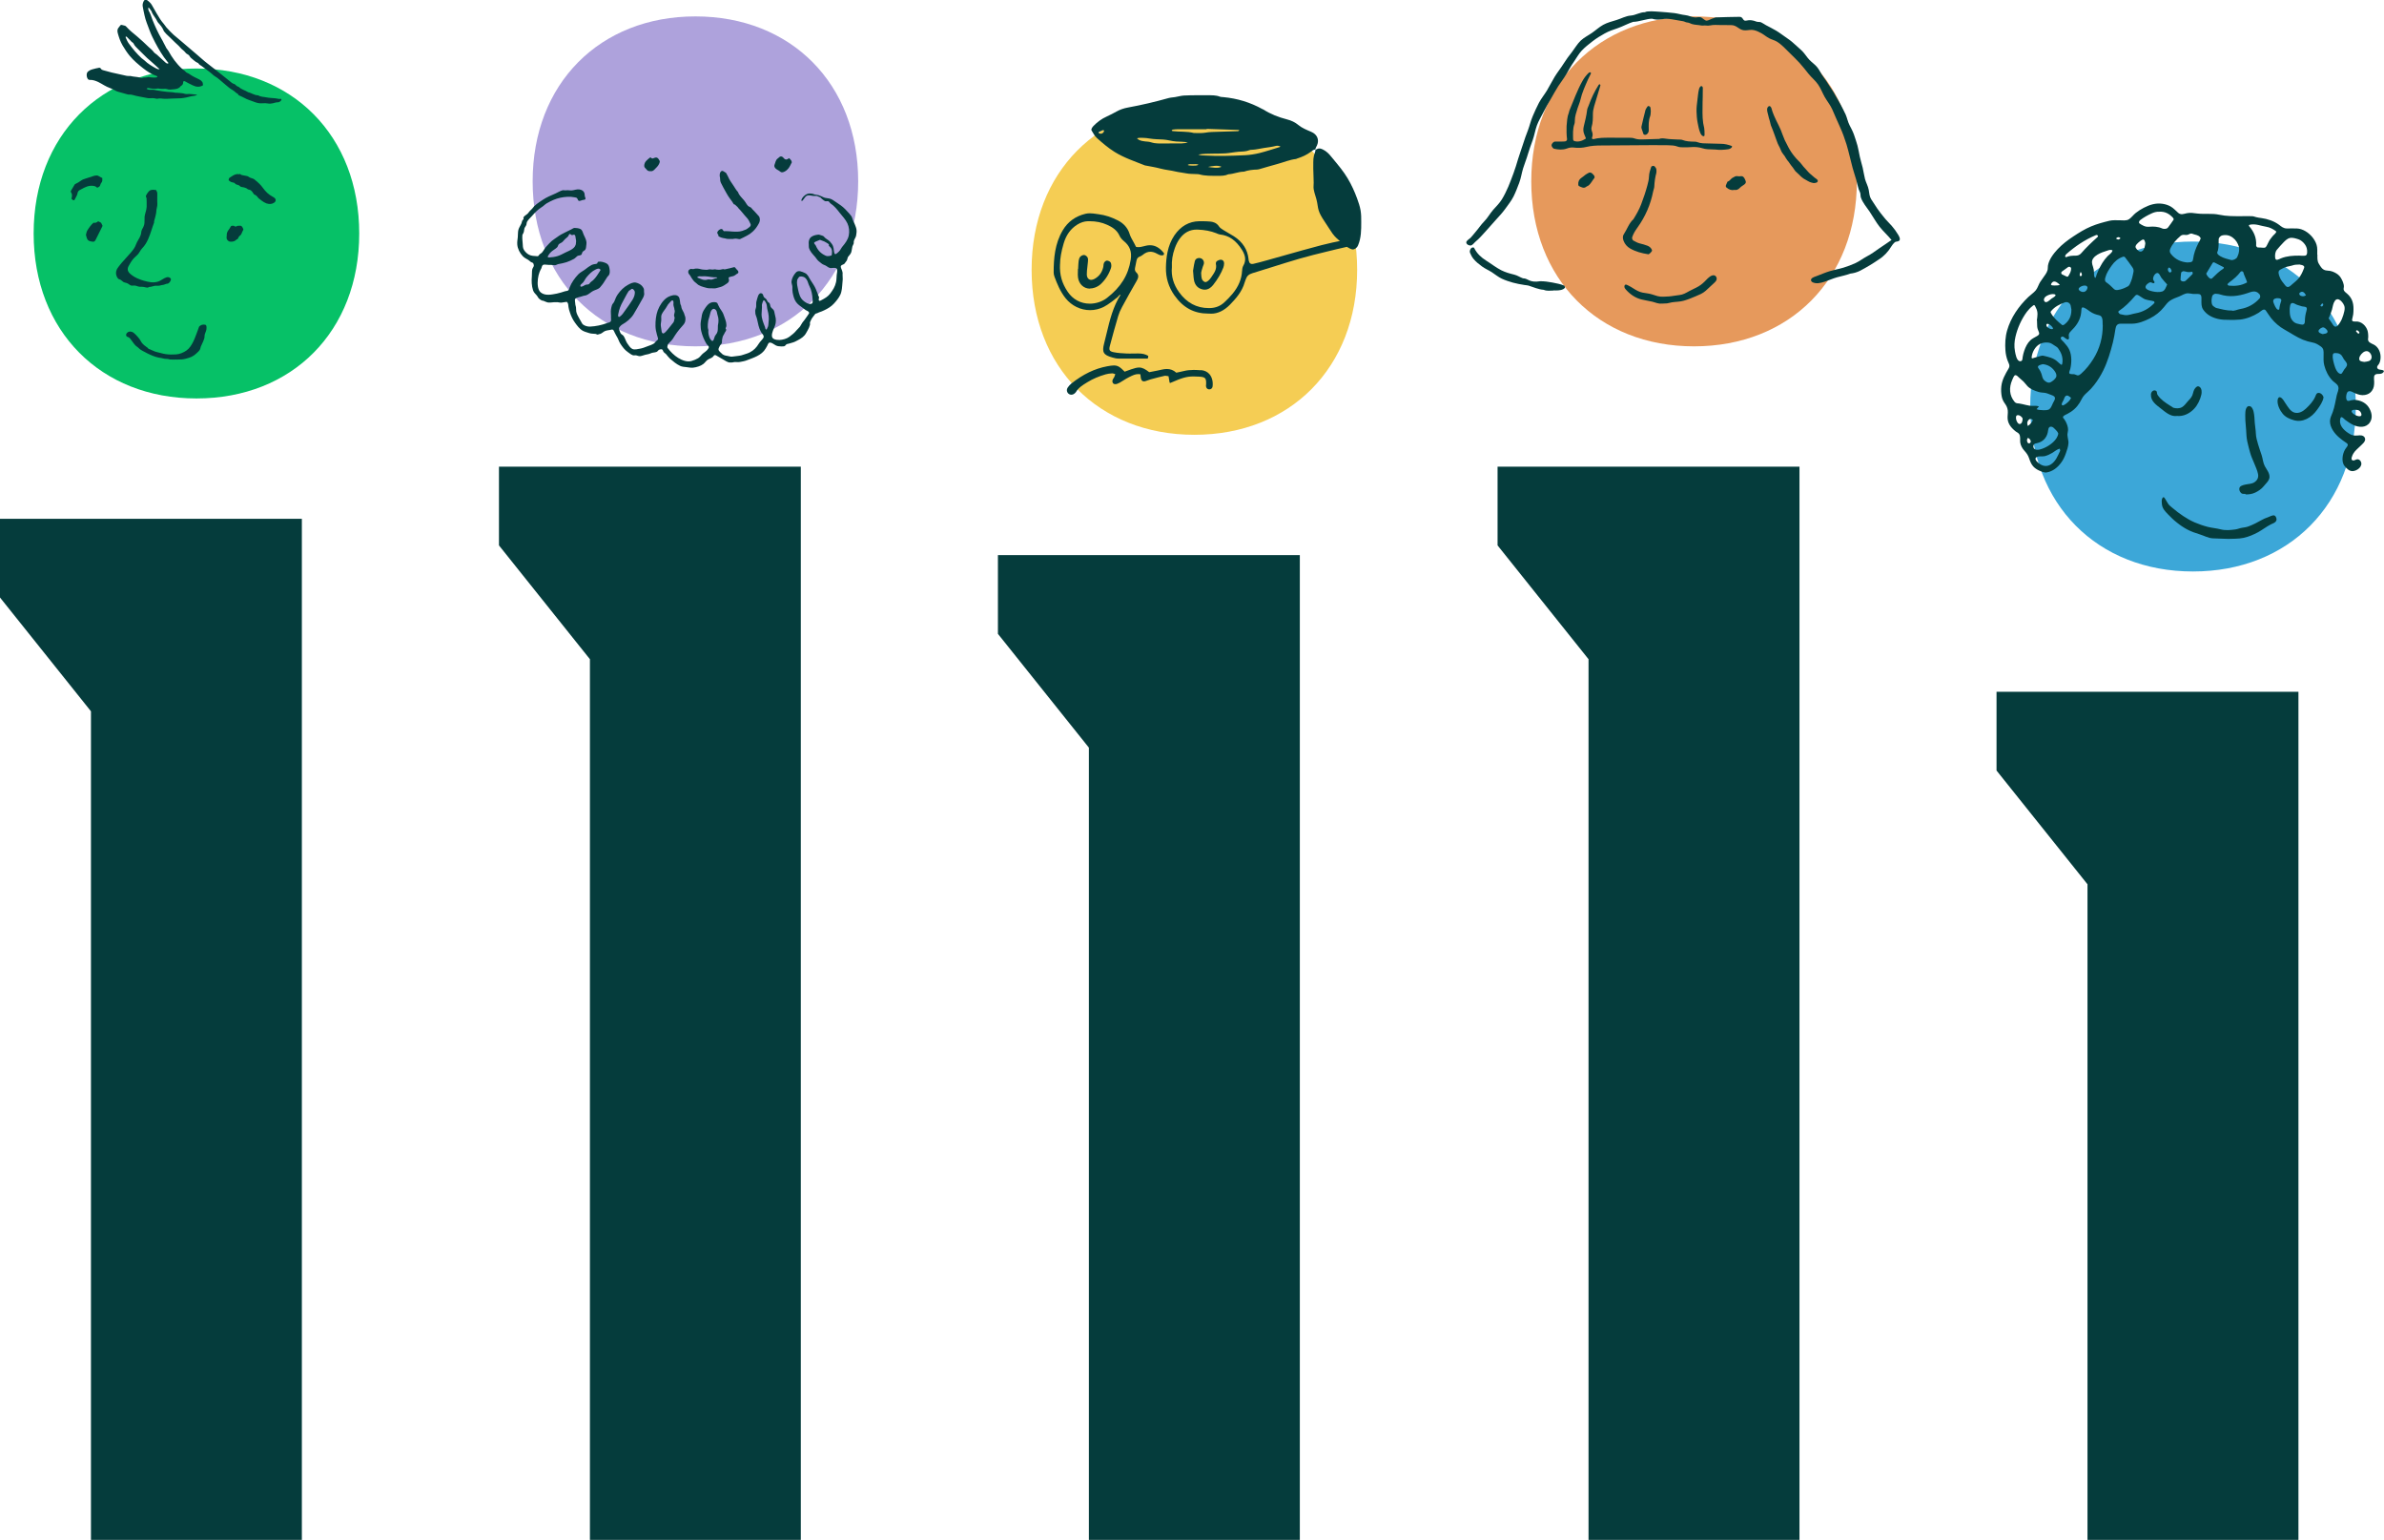 <?xml version="1.0" encoding="UTF-8"?> <svg xmlns="http://www.w3.org/2000/svg" id="Layer_1" data-name="Layer 1" width="485.39" height="313.54" viewBox="0 0 485.39 313.54"><path d="m40,13.95c19.47,0,33.14,13.68,33.14,33.59s-13.67,33.59-33.14,33.59S6.85,67.44,6.85,47.54,20.53,13.95,40,13.95Z" fill="#06c167" stroke-width="0"></path><path d="m141.59,3.34c19.47,0,33.14,13.68,33.14,33.59s-13.67,33.59-33.14,33.59-33.14-13.68-33.14-33.59S122.12,3.34,141.59,3.34Z" fill="#aea2dc" stroke-width="0"></path><path d="m243.18,21.35c19.47,0,33.14,13.68,33.14,33.59s-13.67,33.59-33.14,33.59-33.14-13.68-33.14-33.59,13.67-33.59,33.14-33.59Z" fill="#f5cd54" stroke-width="0"></path><path d="m344.91,3.34c19.47,0,33.15,13.68,33.15,33.59s-13.67,33.59-33.15,33.59-33.14-13.68-33.14-33.59,13.67-33.59,33.14-33.59Z" fill="#e6995c" stroke-width="0"></path><path d="m446.5,49.18c19.47,0,33.15,13.68,33.15,33.59s-13.67,33.59-33.15,33.59-33.14-13.68-33.14-33.59,13.67-33.59,33.14-33.59Z" fill="#3ca7d8" stroke-width="0"></path><path d="m221.93,63.15c.99,0,1.94-.23,2.83-.68.47-.24.91-.55,1.33-.85.13-.09.25-.18.38-.27.15-.1.29-.22.42-.33.17-.14.33-.28.51-.39.12-.08.21-.19.3-.3.14-.17.25-.31.47-.34-1.57,2.47-2.23,5.26-2.88,7.96-.16.65-.32,1.33-.49,1.99-.47,1.79-.13,2.35,1.68,2.85.37.1.78.22,1.2.22.95.01,1.9.01,2.85.01h3.07c.06,0,.11-.05.13-.11l.06-.35c0-.05-.01-.11-.06-.13-.53-.31-1.15-.46-1.96-.46h-.06c-.29,0-.57,0-.86.01-.29,0-.57.01-.86.01-.2,0-.39,0-.59-.01-.89-.04-1.8-.09-2.67-.27-.43-.09-.67-.21-.77-.38-.11-.18-.11-.47.02-.94.55-2.09,1.12-4.12,1.69-6.05.17-.58.43-1.18.79-1.84.98-1.81,1.98-3.6,2.98-5.33.31-.55.53-1.13-.07-1.68-.27-.25-.36-.55-.27-.96.04-.2.08-.4.12-.6.06-.3.12-.6.18-.9.09-.4.29-.65.65-.78.23-.09.44-.21.62-.36.5-.42,1.01-.63,1.55-.63.41,0,.85.12,1.3.37l.11.06c.28.15.57.31.91.31.11,0,.22-.02.32-.05.04-.01.07-.05.08-.09.01-.04.03-.07.03-.1.03-.08.06-.16,0-.23-.87-1.09-1.77-1.6-2.84-1.6-.25,0-.51.03-.77.09-.15.03-.3.07-.45.11-.37.09-.74.19-1.13.19-.17,0-.33-.02-.49-.06-.17-.39-.38-.75-.57-1.1-.28-.49-.57-1-.74-1.56-.36-1.16-1.17-2.1-2.34-2.7-1.33-.69-2.61-1.1-3.9-1.27-.16-.02-.33-.04-.49-.07-.44-.06-.9-.13-1.35-.13-.32,0-.62.03-.9.1-2.03.49-3.59,1.62-4.62,3.36-1.62,2.72-1.85,5.74-1.85,8.59,0,.27.06.57.17.87.52,1.4,1.16,3.01,2.27,4.39,1.24,1.53,3.05,2.41,4.97,2.41h0Zm-6.1-9.34c0-1.18.25-2.61.74-4.26.51-1.72,1.42-2.98,2.77-3.82.71-.44,1.42-.67,2.17-.69.1,0,.21,0,.31,0,1.35,0,2.52.24,3.6.73.95.43,1.99,1.03,2.53,2.25.2.45.59.83.88,1.07,1.21.99,1.64,2.15,1.39,3.77-.48,3.14-2.02,5.61-4.82,7.79-.96.75-2.24,1.18-3.5,1.18-1.86,0-3.46-.86-4.52-2.43-1.18-1.75-1.66-3.47-1.56-5.57h0Z" fill="#053c3c" stroke-width="0"></path><path d="m276.3,49.03c-.05-.23-.19-.39-.36-.41-.16-.02-.34-.04-.52-.04-.13,0-.25.01-.35.03-.49.1-.99.2-1.49.3-1.48.3-3,.61-4.49,1-2.56.67-5.14,1.4-7.65,2.11-1.21.34-2.42.68-3.63,1.02-.85.24-1.73.48-2.62.68-.1.02-.18.03-.26.03-.23,0-.54-.07-.68-.68-.02-.09-.02-.17-.04-.27v-.05c-.2-1.93-1.2-3.49-2.98-4.64-.34-.22-.7-.43-1.05-.62-.33-.19-.67-.38-.99-.59l-.13-.08c-.33-.21-.67-.42-.86-.71-.51-.79-1.28-.95-1.81-1-.51-.05-1.05-.07-1.67-.07-.18,0-.37,0-.55,0-2.08.04-3.78,1.01-5.05,2.87-1.45,2.13-1.69,4.62-1.73,6.54-.05,2.09.54,4,1.72,5.68,1.8,2.54,4,3.72,6.93,3.72h.15c.14.01.28.02.42.02,1.32,0,2.63-.63,3.81-1.83,1.17-1.2,2.46-2.63,3-4.54.03-.11.08-.23.12-.35.04-.09.08-.19.11-.29.21-.64.62-1.02,1.33-1.23,1.41-.42,2.83-.87,4.21-1.31,1.75-.55,3.56-1.12,5.35-1.64,1.87-.54,3.8-1.02,5.67-1.47.63-.15,1.26-.31,1.89-.46.49-.12.98-.23,1.47-.34.55-.12,1.12-.25,1.67-.39.34-.09.66-.31.92-.48.17-.11.18-.34.14-.52h0Zm-23.41,6.11c-.08,1.66-.72,3.2-1.95,4.69-.55.66-1.16,1.26-1.63,1.7-.82.78-1.8,1.17-2.99,1.2-.08,0-.16,0-.23,0-2.44,0-4.47-1.08-6.01-3.21-1.16-1.59-1.65-3.31-1.48-5.12-.07-1.29.12-2.55.59-3.86.28-.78.65-1.49,1.08-2.05.88-1.16,2-1.74,3.37-1.74.06,0,.12,0,.19,0,1.48.06,2.67.29,3.77.72.05.02.11.05.16.07.21.09.43.18.66.21,1.82.2,3.23,1.19,4.45,3.12.76,1.21.85,2.23.27,3.23-.14.25-.23.59-.24,1.03h0Z" fill="#053c3c" stroke-width="0"></path><path d="m244.49,75.39c-.39-.03-.92-.07-1.43-.07-.74,0-1.39.07-1.99.22-.37.09-.75.17-1.12.25-.15.03-.31.06-.46.09-.55-.51-1.18-.75-1.92-.75-.32,0-.65.05-1.03.13-.61.15-1.23.26-1.83.38-.24.05-.49.09-.72.14-.83-.63-1.38-.95-2.06-.95-.46,0-.99.15-1.63.37-.33.11-.65.23-.97.35l-.34.13c-.92-.92-1.36-1.27-2.2-1.27-.36,0-.79.07-1.36.17-2.54.47-4.93,1.63-7.32,3.53-.29.23-.53.54-.7.78-.29.41-.24.92.12,1.25.17.15.38.23.6.23s.46-.09.65-.25l.05-.04c.08-.06.16-.14.22-.23.51-.89,1.36-1.42,2.19-1.93l.18-.11c1.07-.66,2.27-1.18,3.7-1.59.38-.11.82-.17,1.33-.2.14,0,.28.05.46.11.06.02.11.04.17.06-.02.06-.04.11-.06.17-.06.17-.1.3-.16.42-.04.08-.09.15-.14.23-.16.25-.36.56-.14.96.09.16.26.25.49.25.25,0,.57-.11.92-.31.24-.14.47-.29.71-.43.38-.24.77-.49,1.18-.69l.17-.08c.53-.26,1.08-.54,1.71-.54.14,0,.28.01.43.04,0,0,.04.42.06.56.04.41.16.88.67.88.09,0,.19-.01.31-.05.17-.05.33-.11.49-.17.16-.06.32-.12.47-.16l.28-.08c.87-.23,1.77-.48,2.67-.67.05-.01.1-.01.15-.01.14,0,.29.03.44.06.07.01.13.03.19.04l.21,1.26s.03.07.07.09c.02.01.04.01.06.01.02,0,.04,0,.05-.01,2.35-1.02,3.26-1.31,4.71-1.31.32,0,.68.01,1.17.04,1.22.08,1.43.31,1.38,1.53,0,.05,0,.09-.01.13,0,.07-.02.14-.02.21.01.4.24.68.6.72.03,0,.06,0,.09,0,.35,0,.62-.25.66-.6.11-.98-.11-1.85-.61-2.46-.42-.51-1.03-.8-1.76-.86h0Z" fill="#053c3c" stroke-width="0"></path><path d="m221.92,58.74c.32,0,.65-.06.97-.17.45-.15.88-.41,1.2-.7.96-.89,1.67-2,2.11-3.3.11-.32.09-.75-.03-1.06-.11-.27-.52-.43-.77-.45h-.03c-.23,0-.5.27-.59.46-.08.17-.1.36-.11.54-.01.11-.02.21-.04.31-.25,1.1-.85,1.91-1.79,2.42-.23.12-.46.19-.66.19-.54,0-.89-.42-.9-1.1-.01-.5.05-1.02.11-1.51.03-.28.07-.55.09-.83,0-.06.01-.12.02-.18.03-.29.06-.59-.03-.86-.09-.26-.42-.53-.7-.58-.03,0-.05,0-.08,0-.24,0-.56.15-.74.35-.21.23-.29.58-.33.84-.05.4-.07.81-.09,1.21,0,.13-.01.27-.02.41-.03.02-.04.06-.04.09,0,.17,0,.35-.01.53-.02.39-.03.79.03,1.18.2,1.34,1.18,2.24,2.45,2.24h0Z" fill="#053c3c" stroke-width="0"></path><path d="m248.57,52.88c-.3,0-.6.15-.8.28-.16.1-.25.41-.21.59.22.99-.27,1.72-.8,2.49l-.14.21c-.43.63-.85.98-1.19.98-.08,0-.17-.02-.24-.07-.55-.32-.58-.87-.61-1.45,0-.09,0-.17-.02-.25-.01-.17.04-.35.09-.53l.02-.09c.07-.25.15-.5.23-.75l.02-.05c.02-.06.05-.12.07-.18.04-.09.09-.19.11-.3.13-.54-.18-1.07-.71-1.2-.08-.02-.17-.03-.25-.03-.42,0-.76.24-.86.61-.13.51-.22,1.03-.29,1.49-.03.17-.05.33-.08.48v.03c.02.25.04.48.06.7.03.44.06.82.13,1.2.19,1.01.78,1.66,1.71,1.88.16.04.32.06.48.06.64,0,1.22-.33,1.72-.97.93-1.18,1.61-2.34,2.07-3.54.09-.24.14-.52.15-.87,0-.4-.26-.71-.64-.72h-.01Z" fill="#053c3c" stroke-width="0"></path><path d="m149.34,48.62c.14,0,.28-.03.43-.03.29-.01.6.12.89.1.47-.21.93-.45,1.39-.69.44-.22.82-.49,1.18-.82.54-.48.93-1.04,1.27-1.68.19-.35.25-.66.19-1.04-.03-.19-.11-.38-.26-.52-.3-.31-.57-.66-.87-.96-.2-.21-.4-.37-.57-.62-.15-.21-.51-.25-.69-.44-.32-.33-.51-.78-.81-1.13-.39-.46-.83-.87-1.12-1.4-.04-.07-.05-.21-.1-.27-.38-.4-.63-.87-.93-1.32-.4-.6-.84-1.18-1.11-1.85-.08-.19-.2-.35-.28-.53-.1-.22-.22-.31-.43-.41-.2-.09-.37-.29-.57-.2-.33.15-.43.55-.41.91,0,.06-.01.11,0,.16.14.41.02.9.22,1.3.18.36.35.72.55,1.07.43.75.81,1.53,1.33,2.22.28.37.55.72.77,1.12.03.05.18.02.22.06.23.26.55.43.72.74.62.61,1.1,1.32,1.7,1.94.34.35.56.82.76,1.27.08.17.04.33-.07.48-.05.07-.11.14-.18.18-.31.2-.58.5-.96.57-.61.29-1.27.37-1.94.34-.4-.02-.81-.03-1.21-.08-.34-.05-.67-.01-1.02-.02-.16,0-.27-.38-.43-.43-.18-.06-.44.05-.58.16-.14.11-.26.26-.35.42-.09.17.03.42.16.56.06.06,0,.29.08.33.36.23.79.36,1.24.41.58.21,1.19.12,1.79.14h0Z" fill="#053c3c" stroke-width="0"></path><path d="m115.36,61.46c-.36.06-.69.12-1.06.16-.37.03-.75-.15-1.11-.08-.52-.05-1.05.11-1.57.06-.22-.03-.43-.13-.64-.21-.1-.04-.2-.09-.3-.13-.13-.04-.27-.04-.39-.09-.18-.07-.41-.25-.55-.38-.18-.16-.26-.42-.42-.6-.31-.35-.65-.65-.79-1.09-.29-.89-.33-1.93-.24-2.86.05-.46-.02-.94.08-1.39.05-.23.22-.42.3-.64.06-.16-.01-.37-.07-.54-.07-.19-.25-.2-.42-.28-.23-.11-.4-.34-.62-.47-.19-.11-.39-.21-.57-.33-.2-.13-.4-.27-.56-.44-.61-.66-1.04-1.49-1.11-2.36-.04-.49.04-.98.1-1.47.06-.51,0-1.05.13-1.54.12-.46.45-.87.62-1.31.08-.21.1-.44.22-.63.05-.08.13-.12.19-.2.07-.09-.04-.26,0-.36.17-.38.69-.56.95-.88.12-.15.21-.31.35-.44.16-.15.29-.31.46-.46.16-.14.26-.35.41-.5.17-.16.35-.31.53-.46.38-.29.78-.55,1.18-.82.8-.55,1.76-.94,2.65-1.33.46-.2.92-.51,1.4-.64.23-.06.51.04.74,0,.39-.07.8.06,1.19.02.53-.05,1.04-.29,1.56-.19.45.08.83.28.98.72.08.23.04.5.11.73.05.17.19.36.09.52-.11.17-.39.13-.57.18-.18.04-.59.25-.76.17-.17-.08-.23-.34-.31-.48-.11-.19-.33-.2-.53-.24-.49-.09-.96-.14-1.45-.11-1,.05-1.97.25-2.88.64-.45.19-.91.43-1.33.67-.39.22-.7.59-1.09.82-.76.47-1.35,1.1-1.94,1.77-.34.39-.73.71-.99,1.15-.12.2-.09.49-.17.7-.09.23-.3.43-.38.67-.07.22-.07.47-.12.7-.05.22-.18.42-.29.61-.07.59,0,1.18.05,1.78.03.46.01.93.27,1.33.26.4.61.74,1.03.96.47.25,1.04.25,1.58.29.26.02.31-.02.44-.22.13-.23.45-.33.62-.53.33-.39.55-.87.91-1.25.36-.38.7-.78,1.1-1.12.33-.29.73-.5,1.08-.77.51-.39,1.05-.67,1.64-.96.42-.21.85-.41,1.28-.63.23-.12.4-.28.67-.27.35.01.79.06,1.11.21.45.21.5.74.68,1.14.23.51.52,1,.58,1.56.03.27-.04.52-.06.79-.02.24-.04.46-.16.68-.11.19-.32.28-.49.41-.2.16-.17.43-.31.63-.13.2-.62.16-.83.3-.24.16-.41.41-.66.56-.49.29-1.03.51-1.57.7-.53.18-1.09.27-1.64.38-.25.05-.5.25-.76.24-.29-.01-.54-.09-.82-.07-.27.02-.55-.02-.82-.04-.23-.02-.55-.07-.76.06-.2.13-.21.47-.31.67-.12.25-.27.49-.36.75-.16.45-.29.92-.34,1.4-.06.53-.08,1.02,0,1.54.07.43.21.93.57,1.22.92.75,2.2.44,3.28.24.58-.11,1.11-.31,1.68-.48.23-.07.48-.04.66-.19.2-.16.18-.37.27-.59.38-.98,1.04-1.91,1.77-2.67.39-.41.97-.66,1.41-1.01.41-.32.83-.64,1.3-.89.21-.11.43-.14.66-.18.15-.03.3-.02.43-.1.11-.07.12-.35.24-.37.55-.11,1.16.08,1.65.31.41.19.56.57.64,1.02.09.47.14,1.01-.12,1.4-.14.19-.33.34-.44.56-.11.24-.3.42-.42.66-.25.45-.59.86-.92,1.25-.36.41-.92.49-1.4.73-.5.25-.89.7-1.42.89-.25.09-.54.08-.79.19-.26.11-.55.14-.82.23-.2.07-.5.13-.63.31-.15.2,0,.68,0,.91,0,.29.1.53.15.8.05.27,0,.57.05.84.09.5.34.94.59,1.39.12.21.23.43.36.63.15.22.23.5.44.66.36.27.93.44,1.42.42,1.2-.06,2.34-.3,3.45-.71.22-.08.57-.14.73-.31.18-.18.08-.57.09-.8.03-.56-.08-1.14,0-1.7.03-.28.12-.56.19-.82.07-.28.36-.48.47-.75.21-.51.39-1.01.71-1.47.56-.8,1.25-1.5,2.13-1.97.47-.25,1.03-.55,1.57-.43.45.1.96.35,1.25.69.13.16.27.34.35.53.1.25.02.57.07.84.11.56-.21,1.03-.47,1.48-.57.98-1.09,1.98-1.69,2.94-.54.86-1.42,1.57-2.32,2.07-.19.1-.35.29-.49.46-.17.2-.18.36-.1.57.1.24.15.51.28.73.14.24.48.35.63.58.3.45.42,1.01.72,1.46.26.38.6.93,1.03,1.15.45.22,1.12.03,1.59-.05.5-.09.97-.27,1.44-.46.47-.18.96-.32,1.38-.59.2-.13.31-.37.5-.52.22-.17.39-.28.33-.53-.15-.55-.33-1.09-.43-1.65-.1-.58-.1-1.11-.07-1.69.07-1.1.25-2.1.78-3.09.48-.88,1.14-1.78,2.12-2.15.46-.17,1.05-.35,1.52-.11.51.25.48.76.57,1.23.04.22.02.47.15.67.12.2.08.4.16.63.17.49.53.92.62,1.44.21.37.21.94.1,1.33-.11.41-.43.72-.71,1.04-.65.71-1.18,1.45-1.68,2.27-.23.39-.55.73-.89,1.04-.15.13-.23.24-.27.44-.04.2-.13.41,0,.57.58.77,1.31,1.5,2.15,2.02.79.48,1.81.89,2.71.62.46-.13.92-.32,1.33-.56.38-.22.63-.65.97-.94.33-.29.73-.5.99-.86.12-.16.27-.34.22-.54-.05-.21-.34-.37-.45-.55-.47-.78-.85-1.66-1.06-2.53-.12-.47-.16-1-.16-1.48s.14-1.02.21-1.52c.06-.48.18-.91.43-1.33.24-.4.51-.81.84-1.15.29-.3.68-.5,1.1-.52.23,0,.47-.01.67.08.21.1.24.29.33.49.18.43.44.84.71,1.22.26.37.42.77.55,1.2.13.42.33.84.38,1.28.02.23.07.48.01.71-.02.11-.13.23-.14.34,0,.1.13.2.13.3,0,.24-.24.45-.32.67-.09.24-.28.45-.38.7-.08.21-.08.45-.14.66-.06.22.03.5-.07.71-.09.21-.31.35-.4.56-.05.11-.1.22-.16.33-.06.1-.09.23-.1.35-.01.2.18.43.32.55.18.15.34.33.52.48.18.14.38.19.6.25.23.06.47.06.7.14.45.15.93.04,1.4-.02.49-.06.98-.1,1.44-.27.46-.16.95-.28,1.38-.5.82-.41,1.39-1.02,1.85-1.79.26-.43.68-.75.93-1.18.25-.42-.29-.83-.49-1.19-.46-.83-.61-1.75-.81-2.66-.1-.47-.4-.92-.35-1.4-.1-.36.15-.73.18-1.09.04-.37-.05-.78.07-1.13.1-.32.17-.67.29-.99.1-.27.28-.65.64-.61.37.04.42.37.5.64.09.29.48.39.62.66.13.26.2.47.47.62.27.15.23.6.36.85.15.29.55.47.67.77.13.33.14.72.25,1.06.2.65.19,1.36-.04,2-.24.66-.63,1.3-.63,2.03,0,.33.16.57.45.7.33.15.75.19,1.1.18.68-.03,1.47-.25,2.01-.65.55-.4,1.04-.8,1.47-1.33.21-.26.49-.47.69-.74.22-.29.34-.63.57-.92.22-.29.47-.55.65-.86.18-.3.45-.58.61-.89.15-.29-.25-.5-.48-.6-.29-.12-.51-.35-.77-.53-.51-.36-1.04-.72-1.39-1.22-.39-.57-.55-1.23-.68-1.9-.07-.39-.07-.76-.06-1.16,0-.36-.21-.74-.18-1.1.07-.66.44-1.35.91-1.85.51-.53,1.22-.15,1.81.11.61.27.81.9,1.14,1.42.4.64.84,1.21,1.12,1.91.14.33.28.66.4,1,0,.2.15.35.22.54.07.19-.11.47-.04.66.09.25.29.13.52.01.67-.35,1.34-.73,1.79-1.33.26-.35.52-.72.73-1.09.21-.38.38-.82.47-1.25.11-.47.09-.98.14-1.46.03-.38.24-1-.04-1.32-.15-.16-.38-.11-.59-.13-.24-.02-.52.09-.76.02-.42-.11-.73-.49-1.14-.61-.4-.11-.75-.47-1.07-.71-.32-.23-.51-.59-.76-.89-.26-.32-.55-.59-.79-.92-.24-.33-.44-.66-.52-1.06-.04-.19,0-.39-.02-.58-.02-.22-.03-.4,0-.63.05-.33.21-.71.5-.92.33-.24.76-.37,1.16-.43.22-.03.4-.07.62.02.2.08.42.11.61.2.19.09.3.29.46.42.16.14.34.25.51.37.34.21.63.53.85.86.19.28.29.57.35.9.06.33.05.7.17,1.01.09.23.26.16.42.05.17-.12.33-.28.48-.42.31-.29.47-.72.74-1.04.56-.65,1.09-1.37,1.27-2.22.17-.84.08-1.73-.28-2.5-.38-.79-1.01-1.45-1.56-2.13-.28-.35-.55-.72-.86-1.04-.31-.33-.61-.59-.98-.85-.17-.11-.26-.34-.43-.44-.2-.11-.51.04-.73-.05-.18-.07-.34-.25-.5-.35-.2-.12-.31-.37-.52-.44-.2-.07-.4-.19-.61-.25-.24-.06-.51.01-.76-.02-.4-.05-.87-.21-1.26-.06-.38.15-.56.61-.82.89-.06.07-.25.35-.32.11-.04-.13.08-.37.15-.48.29-.45.86-.93,1.46-.96.29-.01.52.04.8.09.14.12.35.11.53.16.18.05.36.04.54.1.18.06.34.15.52.2.21.06.38.2.59.27.41.15.87.13,1.28.26.4.13.74.4,1.09.63.68.45,1.39.9,1.95,1.49.28.3.57.59.84.9.28.32.54.62.63,1.04.09.39.31.7.45,1.07.14.37.32.75.37,1.13.06.4,0,.82-.07,1.23-.07.42-.42.78-.48,1.2-.03.18.04.33-.05.5-.08.17-.17.33-.23.51-.11.39-.11.82-.24,1.2-.12.35-.39.6-.62.9-.11.14-.13.35-.19.53-.05.17-.09.29-.23.43-.15.15-.23.38-.4.51-.17.13-.48.18-.61.34-.23.27.11.71.18,1,.04.17.12.33.12.51,0,.22-.03.43,0,.65.05.42.02.83-.03,1.25-.05.44-.05.89-.12,1.32-.06.4-.14.81-.31,1.18-.32.68-.81,1.28-1.33,1.84-.53.57-1.19.98-1.91,1.32-.35.17-.71.33-1.09.44-.18.05-.32.19-.5.21-.19.03-.26.07-.36.21-.23.34-.53.64-.72,1.01-.09.18-.16.36-.25.54-.08.17.02.4-.03.58-.1.38-.26.76-.46,1.1-.2.33-.37.71-.62,1.01-.5.59-1.26.96-1.96,1.31-.35.18-.75.23-1.12.37-.17.06-.35.08-.53.13-.2.06-.33.38-.53.43-.38.09-.81.03-1.19,0-.39-.04-.73-.26-1.06-.48-.22-.15-.7-.42-.95-.15-.12.13-.19.36-.27.52-.1.19-.22.37-.32.56-.83,1.45-2.53,1.9-4,2.47-.37.14-.77.18-1.15.27-.41.1-.79,0-1.21.03-.2.01-.38.11-.58.09-.2-.01-.42.03-.61-.03-.42-.14-.76-.36-1.13-.59-.39-.23-.79-.45-1.18-.68-.14-.08-.32-.22-.5-.21-.18.01-.29.28-.42.39-.3.26-.71.34-1.04.57-.33.23-.55.6-.87.85-.3.23-.6.38-.96.5-.39.13-.8.24-1.22.27-.42.02-.85-.07-1.27-.12-.45-.05-.89-.07-1.29-.26-.77-.36-1.42-.92-2.06-1.47-.3-.27-.53-.61-.79-.91-.14-.16-.34-.25-.48-.41-.11-.13-.17-.47-.33-.55-.17-.08-.45-.02-.6.05-.2.09-.31.36-.51.44-.39.16-.85.11-1.22.3-.35.17-.75.21-1.13.3-.39.09-.83.32-1.23.27-.2-.03-.38-.12-.58-.16-.22-.04-.46.04-.67-.02-.37-.12-.69-.4-1.01-.62-.67-.45-1.16-1.12-1.58-1.78-.22-.34-.33-.74-.52-1.1-.2-.37-.43-.73-.61-1.11-.13-.27-.24-.72-.65-.61-.42.12-.92.12-1.32.29-.35.15-.61.47-.97.58-.17.05-.31.05-.46.13-.16.07-.34-.11-.5-.13-.43-.05-.9-.02-1.31-.17-.41-.15-.86-.24-1.25-.45-.68-.36-1.19-1.07-1.63-1.68-.45-.62-.77-1.31-1.01-2.03-.13-.37-.25-.74-.3-1.13-.03-.21-.04-.43-.08-.64-.04-.18-.14-.28-.25-.42l-.03.02Zm1.9-12.01c.07-.32.03-.62-.05-.94-.07-.27,0-.61-.29-.72-.14-.05-.36.12-.5.08-.13-.04-.24-.2-.36-.22-.24-.04-.26.31-.37.45-.16.21-.41.36-.6.54-.2.18-.35.41-.55.6-.21.2-.53.29-.75.48-.17.15-.18.46-.35.63-.39.39-.94.63-1.32,1.03-.15.16-.98,1.08-.3,1.04.58-.03,1.16-.11,1.71-.28.54-.16,1.03-.45,1.54-.7.87-.43,2.2-.84,2.19-1.99h0Zm45.89,6.84c-.23,0-.36,0-.51.17-.17.2-.32.46-.35.7-.08.59.07,1.16.19,1.75.2.93.41,1.83,1.22,2.43.36.27.83.58,1.3.55.54-.03.48-.45.45-.86-.05-.95-.21-1.96-.67-2.82-.23-.42-.29-.95-.58-1.34-.28-.38-.54-.54-1.06-.58Zm-28.52,9.02c-.04.38-.14.75-.07,1.14.07.36.09.72.16,1.08.04.23.22.49.51.29.14-.1.27-.21.38-.34.14-.16.28-.31.41-.47.26-.3.5-.6.73-.92.17-.25.47-.48.5-.8.01-.18.09-.34.11-.52.02-.19-.13-.38-.12-.57.02-.38.27-.77.08-1.13,0-.35-.18-.67-.21-1.01-.03-.24.12-.72-.14-.88-.2-.13-.52.35-.65.47-.23.21-.38.44-.53.72-.3.57-.79,1.05-1.06,1.63-.19.41-.05.89-.1,1.33h0Zm11.54.93c.16-.7.18-1.38-.07-2.07-.11-.3-.1-.72-.29-.98-.14-.2-.41-.41-.7-.25-.29.17-.42.52-.49.81-.09.38-.18.74-.3,1.11-.13.37-.16.75-.2,1.14-.04.4-.02.8.11,1.2-.06.55.05,1.06.24,1.56.08.21.24.43.41.59.21.2.33-.02.42-.17.12-.23.14-.51.26-.75.12-.23.32-.41.43-.64.24-.49.13-1.03.18-1.56h0Zm-20.3-2.26c0,.08-.03.2-.03.34,0,.07.15.25.22.22.56-.29.89-.86,1.24-1.35.5-.7,1.01-1.39,1.46-2.12.28-.46.48-.92.5-1.47.01-.28-.09-.44-.27-.63-.22-.22-.37-.21-.57,0-.13.13-.35.18-.44.33-.43.66-.76,1.38-1.15,2.07-.46.81-.79,1.63-.95,2.62h0Zm41.06-15.14c-.31.14-.57.23-.87.36-.12.06-.34.17-.3.3.05.21.28.35.36.55.4.94,1.03,1.58,1.97,2,.24.11.47.13.73.08.15-.03.28-.07.43-.1.08-.02.1-.13.11-.2.05-.47.1-.93-.17-1.34-.12-.18-.33-.3-.44-.49-.04-.06.05-.24,0-.28-.31-.19-.59-.41-.93-.56-.3-.13-.58-.19-.87-.33h0Zm-10.46,16.87c.14-.92.04-1.74-.21-2.63-.12-.41-.08-.88-.24-1.27-.05-.13-.43-.91-.6-.61-.11.2-.19.45-.25.67-.07.23-.03.43-.03.67,0,.47-.07.94-.08,1.41-.02.89.37,1.81.7,2.64.05.14.05.46.22.5.17.05.16-.17.24-.29.23-.35.22-.68.26-1.09Zm-38.25-7.35c.34.07.67-.24.98-.36.21-.08.46-.03.66-.13.19-.09.27-.33.44-.45.66-.44,1.12-1.08,1.52-1.72.11-.17.22-.35.33-.52.1-.16.18-.18.04-.34-.24-.27-.61-.11-.89.02-.75.34-1.35.97-1.86,1.57-.28.33-.45.76-.73,1.09-.2.25-.74.5-.48.84Z" fill="#053c3c" stroke-width="0"></path><path d="m34.8,56.99c.02-.18-.04-.31-.2-.42-.44-.31-.91-.07-1.58.34-.27.17-.54.33-.79.41-1.08.34-1.96.1-2.9-.15-.66-.18-1.91-.6-2.82-1.42-.54-.48-.64-.98-.32-1.58.2-.37.51-.92.88-1.38.18-.22.38-.4.57-.58.19-.18.37-.34.53-.53.12-.15.21-.3.3-.46.14-.23.28-.47.5-.69,1-1.02,1.46-2.42,1.91-3.78.15-.47.31-.96.49-1.42-.02-.25.07-.54.15-.81.03-.11.06-.2.08-.28.03-.13.05-.25.09-.38.06-.26.12-.51.13-.76,0-.28.06-.52.11-.74.03-.16.07-.31.09-.49.03-.26.02-.55,0-.82,0-.05,0-.11,0-.16h0v-.29c0-.15,0-.31,0-.46,0-.29.02-.59,0-.87,0-.09-.05-.19-.11-.3-.04-.08-.08-.17-.11-.26-.56-.1-1.08-.14-1.43.19-.26.24-.63.8-.68,1.07.06.13.11.27.15.4v.08c.02.22.02.45.02.67,0,.1,0,.21,0,.31,0,.23,0,.47,0,.71-.02.39-.12.75-.22,1.1-.08.3-.17.58-.2.88-.02.21-.02.41-.01.62,0,.45.02.91-.21,1.4-.06.12-.11.23-.17.34-.11.19-.2.36-.25.57-.02.1-.03.2-.05.3-.02.17-.04.34-.11.52-.12.36-.3.68-.49.98-.17.29-.33.57-.44.88-.21.63-.57,1.1-.99,1.6-.34.41-.7.81-1.06,1.2-.57.62-1.16,1.27-1.64,1.95-.07.1-.14.19-.2.3-.56,1.11.23,2.01.32,2.03.12.04.26.08.41.16.13.08.24.17.34.26.1.09.19.17.3.23.09.04.2.07.31.09.11.03.22.05.34.1.19.07.34.18.46.27.11.08.21.15.32.2.13.05.27.04.44.03.07,0,.15-.01.24-.01.06,0,.12,0,.19.01.17.02.32.07.45.12.11.04.21.07.31.09.15.03.31.03.48.03.2,0,.4.01.61.05.09.02.18.04.26.06.29.07.46.11.71-.04l.07-.04h.08c.19,0,.37-.05.57-.11.16-.05.32-.09.5-.12.16-.02.32-.02.46-.01.17,0,.32.01.46-.02.35-.09.53-.12.85-.17.11-.02.2-.06.3-.1.17-.07.36-.15.58-.14.29-.13.55-.47.59-.76h0Z" fill="#053c3c" stroke-width="0"></path><path d="m56.04,40.42c-.19-.17-.4-.31-.61-.42-.7-.37-1.34-.95-1.9-1.74-.45-.64-1-1.14-1.69-1.69l-.05-.04c-.06-.05-.12-.1-.16-.11-.09-.03-.17-.06-.26-.09-.24-.07-.52-.16-.79-.36-.15-.11-.39-.15-.64-.19-.14-.02-.27-.05-.4-.08-.04,0-.07-.02-.11-.02-.15-.03-.33-.06-.46-.19-.07-.06-.1-.08-.11-.08,0,0-.01,0-.03.02l-.1.06-.11-.02c-.6-.11-1.05.18-1.57.52-.1.06-.19.13-.29.19-.14.09-.17.21-.21.45v.08s.04.04.07.06c.09.05.2.11.29.22.02.02.12.05.17.07.04.01.07.02.11.04.05.02.11.03.17.04.18.03.4.07.52.26.07.11.19.15.38.2.19.05.43.11.62.32.12.13.31.15.53.19.16.02.32.05.47.11l.08.03c.14.05.32.11.45.25.05.06.14.08.27.11.14.03.31.07.45.19.17.15.3.33.41.51.07.1.13.2.2.28,0,0,.04.01.06.02.05.02.12.05.18.09l.07.05c.12.08.27.17.36.32.17.27.43.46.71.66.09.07.19.14.28.21.21.17.48.3.68.39.06.03.12.05.16.08.67.21,1.15.16,1.64-.18.14-.1.24-.27.25-.45,0-.08,0-.23-.13-.35h0Z" fill="#053c3c" stroke-width="0"></path><path d="m19.8,38.22s0,0,0,0c.01,0,.03-.01.05-.02.35-.16.5-.27.56-.52.05-.19.14-.39.27-.53.18-.22.17-.46.15-.84v-.07c-.19-.07-.36-.17-.51-.26-.24-.15-.44-.27-.69-.25-.06,0-.12.02-.19.02-.12.01-.23.03-.32.06-.33.13-.67.23-1,.33-.15.05-.29.09-.44.14l-.19.06c-.33.1-.66.21-.92.39-.44.31-.82.56-1.26.75-.02,0-.08.05-.13.13-.1.16-.19.33-.29.49-.12.21-.24.42-.37.62-.15.23-.14.33-.05.45.28.4.2.83.11,1.16,0,.03-.02.08-.04.12.03.03.06.06.09.09.04.05.08.09.13.13.09.08.21.12.29.11.07-.01.12-.06.16-.14.07-.14.14-.27.21-.41.17-.3.32-.58.37-.9.03-.24.2-.5.4-.6.13-.07.25-.13.37-.2.73-.4,1.48-.81,2.43-.68.26.03.56.11.8.38h0Z" fill="#053c3c" stroke-width="0"></path><path d="m19.58,48.61c.47-.92.88-1.74,1.26-2.53.03-.05.03-.13.02-.16-.04-.11-.1-.23-.17-.35-.03-.05-.06-.1-.08-.15-.06-.11-.16-.15-.32-.22-.1-.04-.2-.08-.29-.14-.04,0-.1.05-.13.08-.05.04-.1.08-.15.11-.23.12-.44.15-.66.09-.53.43-.9.98-1.3,1.61-.1.16-.15.38-.2.61-.02.09-.04.18-.06.27.03.09.05.18.07.27.06.23.12.45.22.63.13.24.4.38.84.45.58.09.64.05.96-.57h0Z" fill="#053c3c" stroke-width="0"></path><path d="m46.14,48.05v.17c0,.11,0,.21,0,.32.01.25.39.63.66.66.6.06,1.01-.07,1.34-.41l.05-.05h.07c.12-.04.17-.11.26-.31.07-.15.15-.33.34-.45.21-.14.32-.4.43-.67.07-.18.15-.37.27-.54,0-.04-.03-.1-.04-.13v-.04c-.07-.14-.11-.27-.18-.37-.15-.21-.24-.27-.39-.26-.09,0-.18,0-.27,0-.11,0-.21,0-.29.01-.03,0-.07.03-.12.05-.13.07-.4.21-.64-.05-.11-.01-.2-.02-.28-.02-.28,0-.36.11-.49.38-.07.14-.16.26-.25.38l-.04.05c-.32.4-.45.81-.4,1.26v.02h0Z" fill="#053c3c" stroke-width="0"></path><path d="m385.11,48.85c-.76-.92-1.67-1.74-2.41-2.67-.76-.96-1.34-2.06-2.03-3.08-.62-.92-1.43-1.82-1.79-2.89-.09-.27-.05-.56-.11-.83-.07-.3-.25-.58-.34-.87-.19-.64-.34-1.29-.51-1.94-.21-.8-.52-1.58-.72-2.38-.19-.81-.4-1.61-.61-2.41-.21-.8-.39-1.61-.64-2.4-.38-1.21-.8-2.39-1.33-3.54-.55-1.19-1.05-2.39-1.58-3.59-.39-.88-1.03-1.64-1.51-2.48-.48-.84-.81-1.77-1.36-2.56-.55-.8-1.33-1.41-1.93-2.16-.61-.75-1.19-1.52-1.84-2.23-.65-.71-1.35-1.38-2.03-2.05-.83-.81-1.61-1.7-2.6-2.3-.5-.3-1.09-.42-1.6-.7-.55-.3-1.03-.72-1.57-1.02-.48-.27-.97-.49-1.52-.62-.57-.13-1.14.04-1.72.05-1.29.03-1.62-1.07-2.91-1.07-.7,0-1.41,0-2.12-.01-.71-.01-1.42-.08-2.11.07-.33.07-.6.07-.95.02-.28-.04-.59.06-.87,0-.64-.13-1.32-.11-1.94-.3-.34-.11-.58-.29-.93-.31-.36-.02-.52-.21-.87-.26-.71-.09-2.15-.41-2.87-.47-1.38-.12-2.08.4-3.42-.04-1.01-.02-2.82.66-3.84.64-.93.27-2.19.96-3.11,1.27-.93.31-1.86.62-2.71,1.1-.85.47-1.71,1-2.48,1.6-.75.58-1.53,1.19-2.18,1.88-.65.69-1.08,1.54-1.62,2.3-.54.76-.97,1.57-1.45,2.39-.51.88-1.15,1.69-1.71,2.55-.55.86-1.03,1.76-1.54,2.64-.51.87-1.02,1.74-1.47,2.65-.45.91-1.01,1.77-1.35,2.72-.35.97-.5,2.01-.85,2.98-.34.96-.7,1.89-.98,2.87-.27.96-.67,1.91-.97,2.88-.3.98-.43,1.99-.79,2.94-.36.95-.72,1.91-1.17,2.81-.46.91-1.11,1.7-1.7,2.53-.59.82-1.29,1.54-1.96,2.29-.68.76-1.33,1.52-2.01,2.26-.66.71-1.28,1.46-2.04,2.08-.31.25-.63.78-1.04.8-.33.02-.87-.24-.86-.64,0-.35.63-.69.86-.92.34-.35.63-.74.94-1.1.65-.74,1.17-1.56,1.86-2.26.7-.7,1.16-1.6,1.81-2.34.62-.7,1.29-1.34,1.78-2.14.51-.83.92-1.7,1.31-2.59.38-.89.71-1.81,1.05-2.71.36-.98.66-1.96.95-2.95.29-.99.68-1.95.98-2.95.29-.96.65-1.91,1.01-2.86.36-.95.58-1.96.98-2.88.4-.91.79-1.83,1.26-2.71.47-.88,1.11-1.66,1.63-2.51.56-.92,1.02-1.89,1.58-2.8.56-.91,1.24-1.75,1.81-2.66.51-.82,1.09-1.6,1.7-2.37.6-.78,1.09-1.66,1.79-2.33.68-.64,1.54-1.05,2.3-1.58.77-.53,1.46-1.18,2.27-1.63.85-.47,1.81-.7,2.74-.99.94-.29,1.89-.83,2.88-.9,1.03-.08,1.85-.69,2.88-.68.52-.32,2.11-.14,2.87-.1.76.05,2.38.18,3.14.28.76.1,1.44.33,2.21.41.75.07,1.23.43,1.99.47.37.02.75-.12,1.11-.04.38.08.86.72,1.26.7.34-.01.91-.37,1.24-.46.37-.09.36-.2.74-.21.79,0,1.57-.07,2.36-.07s1.57-.02,2.36-.04c.78-.02.59.95,1.35.77.76-.18,1.35-.08,2.07.2.29.12.67.02.96.15.35.16.67.41,1.01.59.68.36,1.38.71,2.04,1.1.65.38,1.24.85,1.86,1.27.62.42,1.23.85,1.78,1.37.55.52,1.16.99,1.7,1.54.53.55.93,1.23,1.45,1.78.52.54,1.17.96,1.62,1.54.46.58.74,1.3,1.2,1.89.45.59.83,1.21,1.22,1.82.39.62.83,1.2,1.17,1.86.36.67.78,1.3,1.13,1.98.34.68.73,1.34,1.03,2.03.3.68.43,1.46.77,2.12.34.66.7,1.32.94,2.02.25.72.49,1.45.7,2.19.2.74.31,1.5.47,2.24.16.76.41,1.5.59,2.26.18.76.27,1.53.47,2.29.2.74.63,1.47.76,2.23.12.68.13,1.31.5,1.9.41.64.82,1.28,1.25,1.91.42.63.92,1.21,1.39,1.81.46.59,1.03,1.11,1.53,1.68s.95,1.2,1.34,1.85c.27.45.64,1.19-.14,1.34-.23.05-.41.03-.6.2-.23.21-.48.51-.64.78-.66,1.1-1.52,2.03-2.6,2.71-.61.39-1.21.83-1.85,1.19-.64.36-1.27.76-1.92,1.08-.63.32-1.34.52-2.05.6-.85.33-1.74.49-2.62.73-.87.24-1.71.63-2.57.91-.43.14-.88.27-1.34.31-.33.03-.89-.04-1.19-.24-.25-.16-.34-.47-.13-.71.23-.26.8-.42,1.11-.54.88-.34,1.74-.71,2.64-.98.9-.27,1.84-.43,2.74-.7.84-.25,1.67-.58,2.47-.94.81-.37,1.52-.95,2.31-1.36.9-.47,1.7-1.06,2.52-1.64.82-.58,1.7-1.11,2.51-1.71h0Z" fill="#053c3c" stroke-width="0"></path><path d="m349.26,30.45c-.56-.02-1.1-.03-1.64-.07-.33-.03-.67-.09-.99-.19-.79-.25-1.58-.3-2.4-.23-.54.05-1.08.04-1.62.03-.33,0-.69-.01-1-.13-.65-.26-1.32-.27-1.99-.29-1.01-.02-2.03-.03-3.04-.02-3.52.02-7.03.03-10.55.07-1.01,0-2.01.05-3.01.29-.85.21-1.74.25-2.62.13-.47-.06-.93.03-1.38.2-.85.31-1.72.24-2.59.05-.27-.06-.58-.54-.53-.78.07-.31.42-.68.67-.68.41-.01.81,0,1.22,0,.27,0,.54-.02.81-.03.3-.02.51-.26.45-.53-.09-.46-.13-2.09-.09-2.57.08-.94.11-1.89.47-2.79.05-.12.05-.27.1-.39.87-2.05,1.59-4.16,2.7-6.1.34-.6.75-1.12,1.24-1.59.08-.07.23-.13.32-.11.15.05.16.2.08.35-.18.36-.37.72-.54,1.09-.6,1.36-1.22,2.7-1.55,4.16-.13.59-.41,1.14-.58,1.72-.25.84-.57,1.66-.56,2.56,0,.2,0,.42-.07.6-.39,1.05-.29,2.13-.28,3.21,0,.1.12.27.22.3.84.27,1.59-.01,2.3-.44.04-.03.09-.11.07-.15-.09-.25-.21-.5-.31-.75-.22-.52-.25-1.06-.12-1.59.27-1.12.56-2.22.69-3.37.04-.33.21-.64.33-.95.52-1.46,1.19-2.86,2.02-4.17.09-.15.23-.16.3-.07.04.05.07.13.06.18-.4,1.42-.88,2.83-1.28,4.25-.15.53-.25,1.04-.25,1.59,0,.88,0,1.75-.26,2.61-.1.32-.02.67.1,1,.15.39.14.79-.02,1.18-.08.2.1.35.35.29.99-.26,2-.28,3.01-.28,1.42,0,2.84,0,4.26.01.33,0,.69.02.99.13.53.19,1.05.23,1.6.21,1.15-.03,2.3-.07,3.44-.1.46-.18.9-.12,1.38-.05.8.13,1.61.11,2.42.17.34.02.7-.02,1,.1.71.28,1.45.31,2.19.33.27,0,.56,0,.8.1.71.29,1.46.25,2.2.27.88.02,1.76.06,2.64.07.75,0,1.46.19,2.16.44.04.01.07.09.07.13,0,.06-.04.13-.08.18-.19.2-.43.32-.7.36-.88.13-1.75.17-2.61.06h0Z" fill="#053c3c" stroke-width="0"></path><path d="m338.33,61.8c-.64.12-1.33-.24-1.95-.38-.72-.16-1.46-.27-2.18-.45-1.2-.29-2.27-1.01-3.13-1.97-.2-.22-.43-.49-.31-.84.15-.41.57-.12.82,0,.66.31,1.25.79,1.91,1.1.65.31,1.27.39,1.97.48.69.09,1.34.36,2.01.55.71.2,1.57.11,2.29.07.74-.05,1.46-.22,2.19-.29.72-.07,1.33-.43,1.97-.79.63-.35,1.3-.61,1.92-.98.58-.35,1.07-.79,1.54-1.29.4-.42,1.1-1.13,1.71-.93.23.07.43.36.44.63.02.36-.25.64-.47.85-.59.56-1.18,1.12-1.78,1.65-.63.56-1.33.81-2.07,1.13-.78.33-1.55.65-2.36.88-.82.24-1.64.21-2.46.34-.33.05-.66.18-.99.21-.35.03-.7.02-1.05.05h0Z" fill="#053c3c" stroke-width="0"></path><path d="m335.58,51.77c-1.35-.21-2.58-.54-3.7-1.19-.6-.35-1.04-.86-1.3-1.51-.18-.46-.24-.96.03-1.37.67-1.01,1.03-2.22,1.95-3.06.61-.97,1.18-1.97,1.59-3.05.48-1.26.91-2.53,1.26-3.84.16-.59.31-1.18.33-1.79.02-.69.23-1.33.45-1.97.08-.22.53-.29.7-.11.18.2.36.41.36.7,0,.2.04.42-.01.61-.25.92-.38,1.85-.42,2.8-.01.33-.17.65-.23.98-.53,2.69-1.6,5.15-3.2,7.37-.44.61-.83,1.23-1.07,1.95-.07.21.04.59.24.69.42.21.82.47,1.29.58.52.12,1.04.27,1.55.46.38.14.71.39.9.78.03.06.06.12.06.18.03.23-.6.82-.77.8h0Z" fill="#053c3c" stroke-width="0"></path><path d="m316.31,59.16c-.67,0-1.37.14-2-.15-1.08-.07-2.07-.54-3.1-.86-.25-.08-.54-.07-.8-.12-.85-.14-1.63-.27-2.37-.48-.79-.22-1.54-.47-2.27-.81-.7-.32-1.31-.84-2.03-1.31-.65-.42-1.38-.72-2-1.18-.62-.46-1.25-.94-1.74-1.55-.3-.37-.52-.8-.7-1.24-.11-.28,0-.55.13-.79.16-.29.6-.41.73-.15.56,1.12,1.4,1.89,2.44,2.55,1.03.64,1.97,1.4,3.05,1.95.85.43,1.75.68,2.66.9.65.16,1.13.52,1.77.75,1.09-.02,1.19.96,3.54.59.8,0,1.63.11,2.47.27.79.16,1.63.3,2.41.63.07.03.15.41.1.47-.33.36-.82.44-1.3.49-.33.04-.67.01-1,.01h0Z" fill="#053c3c" stroke-width="0"></path><path d="m369.34,37.29c-.3-.05-.6-.13-.87-.23-.27-.1-.51-.3-.78-.43-.3-.15-.55-.3-.78-.5-.23-.19-.45-.39-.68-.64-.21-.22-.47-.4-.67-.62-.2-.23-.34-.51-.53-.75-.19-.25-.41-.49-.58-.76-.17-.27-.36-.52-.57-.76-.21-.25-.33-.56-.52-.83-.18-.27-.42-.51-.58-.79-.16-.28-.26-.6-.4-.9-.14-.29-.31-.57-.44-.88-.13-.3-.22-.62-.34-.92-.12-.3-.23-.61-.33-.92-.11-.31-.23-.61-.34-.92-.11-.31-.26-.6-.37-.91-.11-.32-.14-.67-.25-.99-.11-.32-.2-.64-.27-.98-.06-.26-.17-.58-.22-.9-.05-.32-.06-.64.13-.88.26-.31.47-.2.63.05.14.23.19.58.25.75.12.32.23.66.37.97.14.32.29.63.43.94.16.33.34.65.49.99.14.34.32.66.46,1,.14.34.25.69.39,1.03.14.34.26.69.41,1.02.15.33.34.65.5.98.17.33.32.66.52.97.19.31.38.63.61.92.22.3.47.58.71.87s.53.52.78.8c.25.28.46.59.7.87.24.28.52.54.75.83.21.27.46.5.72.72s.52.45.78.67c.19.16.68.39.66.68-.03.38-.51.41-.78.43h0Z" fill="#053c3c" stroke-width="0"></path><path d="m346.65,20.93c0,1.36-.08,2.75.12,4.11.05.34.15.68.21,1.02.07.4.06.8.07,1.2,0,.25.04.57-.32.45-.27-.09-.45-.42-.55-.66-.27-.63-.4-1.36-.53-2.03-.15-.76-.21-1.54-.23-2.31-.02-.76.07-1.51.17-2.26.11-.76.14-1.6.35-2.35.06-.22.26-.62.52-.56.35.09.22.69.23.95.01.81-.02,1.62-.04,2.43h0Z" fill="#053c3c" stroke-width="0"></path><path d="m336.11,22.5c-.04.35,0,.79-.13,1.15-.35.91-.31,1.84-.29,2.78,0,.13,0,.27-.04.4-.09.26-.25.47-.51.59-.17.08-.48.01-.53-.13-.13-.38-.27-.76-.38-1.14-.04-.12-.04-.27-.02-.39.26-1.11.51-2.22.8-3.32.07-.25.25-.47.39-.7.08-.13.21-.19.35-.13.11.05.24.14.27.24.06.19.05.4.07.65h0Z" fill="#053c3c" stroke-width="0"></path><path d="m471.83,51.85c0,.68-.06,1.28.31,1.88.36.58.66,1.16,1.37,1.32.31.07.62.06.92.11.33.05.63.19.93.33.51.25.94.58,1.24,1.07.3.51.65,1.22.62,1.83-.02.29-.12.48.02.76.14.26.39.44.61.62,1.01.85,1.34,1.88,1.33,3.17,0,.36-.02.72-.06,1.08-.04.36-.18.71-.23,1.06-.08.55.77.34,1.11.39,1.11.14,2.01,1.22,2.13,2.29.03.28.06.58.05.86-.02.27-.1.55.03.8.24.48,1.01.62,1.42.94.88.68,1.2,1.85,1.02,2.92-.05.28-.13.55-.27.8-.12.22-.4.42-.39.69,0,.24.18.38.38.45.21.08.83.07.96.27.15.23-.25.49-.42.56-.3.11-.62.07-.94.1-.83.1-.59.92-.58,1.57.01.7-.05,1.3-.48,1.88-.34.46-.84.73-1.4.82-.72.13-1.3-.06-1.96-.33-.42-.17-1.15-.69-1.55-.3-.31.3-.45,1.4-.14,1.73.22.23.58.05.84-.02.36-.09.73-.11,1.09-.05,1.12.17,2.11.73,2.65,1.75.48.9.67,1.94.06,2.83-.78,1.13-2.26,1.02-3.37.49-.59-.28-1.13-.65-1.65-1.04-.17-.13-.5-.52-.71-.54-.26-.03-.3.41-.32.6-.18,1.29,1.07,2.33,2.09,2.89.66.36,1.19.26,1.9.21.5-.04,1.07.19,1.11.78.04.56-.69,1.11-1.04,1.46-.47.46-1.04.91-1.37,1.48-.17.3-.69,1.31-.05,1.4.29.04.59-.24.89-.25.29,0,.55.2.68.45.53,1.01-.79,1.96-1.68,1.97-.68,0-1.17-.52-1.59-1.01-.41-.48-.48-1.11-.44-1.72.04-.59.22-1.16.51-1.68.23-.41.9-.92.33-1.29-1.06-.71-2.14-1.51-2.82-2.62-.34-.56-.59-1.2-.58-1.86.01-.66.33-1.21.55-1.81.42-1.14.56-2.29.83-3.46.13-.56.51-1.22.29-1.81-.17-.47-.79-.8-1.14-1.15-.84-.86-1.41-1.99-1.7-3.16-.18-.71-.14-1.43-.13-2.15.01-.73.05-1.24-.59-1.68-.52-.36-.98-.66-1.61-.78-.69-.13-1.37-.32-2.02-.58-1.3-.53-2.47-1.36-3.69-2.03-1.08-.6-2.03-1.42-2.8-2.39-.39-.49-.69-1.03-1.06-1.53-.4-.53-1.03.2-1.43.45-1.12.7-2.47,1.26-3.79,1.4-.74.08-1.5.07-2.24.06-.76,0-1.52-.01-2.27-.19-1.21-.29-2.26-.82-2.99-1.86-.43-.61-.38-1.26-.38-1.98,0-.65.08-1.23-.72-1.24-.34,0-.68.01-1.02-.01-.34-.03-.66-.13-1-.13-.67,0-1.22.42-1.82.66-.62.24-1.27.47-1.83.84-.51.34-.86.84-1.24,1.31-.78.98-1.78,1.76-2.9,2.32-1.08.54-2.35,1.05-3.57,1.06-.78,0-1.56,0-2.34,0-.75,0-.97.44-1.08,1.13-.14.9-.28,1.77-.5,2.65-.49,1.94-1.08,3.92-1.96,5.72-.52,1.05-1.15,2.08-1.88,3-.41.53-.87,1.03-1.38,1.47-.46.4-.86.81-1.13,1.36-.52,1.07-1.2,1.94-2.19,2.6-.23.15-.47.29-.71.42-.25.14-.65.28-.84.5-.22.26.04.4.2.63.19.26.34.55.46.84.25.61.39,1.19.22,1.84-.19.76.2,1.43.15,2.19-.04.7-.3,1.41-.53,2.07-.23.65-.51,1.27-.92,1.83-.74,1.02-1.73,1.84-3.02,2.04-.45.07-1.09-.21-1.5-.39-.46-.21-.89-.49-1.23-.88-.41-.47-.61-1.04-.81-1.62-.22-.65-.53-1.06-.98-1.56-.41-.45-.75-1.06-.83-1.68-.06-.54.11-1.26-.24-1.72-.17-.23-.44-.33-.66-.49-.27-.2-.52-.44-.75-.68-.38-.4-.68-.88-.83-1.42-.16-.6-.07-1.16-.04-1.76.03-.6-.14-1.18-.49-1.67-.38-.52-.65-.99-.76-1.63-.12-.66-.15-1.35-.08-2.01.15-1.38.8-2.49,1.49-3.66.37-.64,0-1.02-.22-1.64-.24-.66-.38-1.34-.43-2.04-.1-1.32-.03-2.77.34-4.05.77-2.66,2.36-4.95,4.34-6.84.47-.45,1.08-.84,1.5-1.35.39-.48.56-1.17.9-1.7.35-.54.75-1.04,1.1-1.58.16-.25.31-.52.39-.81.09-.32.03-.63.09-.95.21-1.22,1.13-2.43,1.95-3.31.96-1.02,2.07-1.87,3.23-2.63,1.15-.76,2.33-1.5,3.61-2.03,1.22-.51,2.45-.84,3.73-1.15.66-.16,1.4-.09,2.07-.1.61,0,1.37.15,1.91-.21.5-.33.88-.88,1.35-1.26.51-.41,1.06-.76,1.64-1.06,1.23-.64,2.48-1.03,3.87-.82.58.09,1.14.27,1.64.56.59.34,1.01.84,1.52,1.28.55.47,1.13.21,1.77.07.72-.15,1.42-.01,2.14.07,1.45.17,2.99-.07,4.42.24,1.47.32,2.91.3,4.41.3.75,0,1.51-.02,2.26,0,.32.01.58.12.88.2.34.09.69.13,1.04.18,1.26.17,2.59.61,3.62,1.38.51.39.89.73,1.57.74.69,0,1.36-.02,2.05,0,1.2.05,2.36.82,3.12,1.73.39.47.71,1.01.89,1.59.2.64.14,1.33.14,1.99h-.01Zm-43.72,14.33c-.03-.54.07-1.34-.32-1.77-.22-.23-.56-.24-.85-.33-.33-.09-.65-.22-.96-.38-.6-.31-1.08-.83-1.71-1.07-.36-.14-.47.07-.49.41-.02.38-.05.76-.13,1.13-.28,1.29-1.05,2.33-1.98,3.22-.22.21-.38.41-.45.72-.07.27.1.59.01.84-.19.55-.97-.4-1.25-.42-.27-.02-.5.21-.37.47.13.25.43.49.62.7.44.49.85.98,1.12,1.59.49,1.14.45,2.63.17,3.82-.05.22-.33.73-.17.93.16.19.67.13.89.15.29.03.49.19.76.24.27.05.54-.18.73-.35.97-.85,1.81-1.92,2.49-3.01,1.3-2.08,1.92-4.42,1.91-6.87h0Zm-12.15,17.35c.43-.02.97.04,1.32-.24.35-.28.52-.83.71-1.22.16-.33.52-.79.38-1.16-.14-.34-.62-.44-.93-.57-.38-.16-.76-.31-1.17-.36-.41-.05-.79-.05-1.2-.17-.76-.22-1.7-.59-2.26-1.17-.29-.3-.52-.66-.82-.95-.29-.28-.6-.53-.9-.8-.19-.17-.55-.62-.85-.47-.23.11-.46.76-.56.98-.66,1.52-.59,3.14.51,4.44.28.33.6.27,1,.33.43.07.85.18,1.27.28.46.11.89.2,1.38.19.46-.01.86-.05,1.3.12-.17.18-.34.36-.49.55.38.2.89.17,1.32.21h0Zm-1.25-18.28c.12-.9.28-1.69-.17-2.53-.06-.11-.23-.54-.34-.59-.13-.06-.32.14-.41.21-.41.32-.77.71-1.09,1.12-1.11,1.48-1.94,3.34-2.35,5.13-.22.96-.28,1.94-.1,2.91.1.53.32,2.09,1.09,2.05.48-.02.43-.49.48-.84.07-.44.18-.88.33-1.31.27-.78.64-1.55,1.25-2.12.34-.32.74-.51,1.14-.74.34-.19.75-.37.62-.81-.13-.45-.36-.76-.38-1.25-.02-.41-.03-.83-.04-1.24h0Zm13.98-8.86c-.2.55-.11.91.11,1.06.59.4,1.1.89,1.61,1.4.22.22.52.23.8.19.71-.1,1.36-.38,1.99-.71.18-.09.34-.28.43-.46.18-.38.34-.78.46-1.19.12-.41.18-.84.28-1.24.1-.38,0-.72-.21-1.01-.48-.7-.99-1.39-1.51-2.06-.07-.09-.27-.14-.38-.1-.98.32-1.73.96-2.32,1.79-.58.81-1.1,1.66-1.26,2.34h0Zm25.68,6.84c.5.16,1.09-.19,1.71-.3,1.59-.26,2.93-.99,4-2.2.15-.17.14-.59-.02-.79-.39-.49-.9-.68-1.5-.56-.34.07-.67.21-1.01.32-1.85.61-3.71.86-5.61.23-.26-.09-.56-.08-.84-.12-.22-.03-.61.24-.67.43-.14.48-.2.97-.12,1.47.04.28.16.54.43.7.18.11.35.27.55.31.96.21,1.91.53,3.07.5h0Zm-9.03-9.79c.99,0,1.12-.22,1.18-.69.15-1.14.53-2.19,1.06-3.2.17-.31.34-.62.47-.95.04-.09-.06-.25-.14-.34-.4-.46-1.02-.44-1.54-.66-.38-.17-.66.14-.99.22-.2.05-.42.01-.62,0-.3-.03-.58.03-.79.21-.86.74-1.64,1.57-2.1,2.63-.15.35-.13.7.1,1,.92,1.21,2.2,1.7,3.38,1.78h0Zm22.8-1.39c.38,0,.82.07,1.2,0,.35-.07.38-.37.4-.69.04-.58-.12-1.15-.47-1.62-.31-.42-.8-.86-1.31-1.02-.51-.16-1.18-.39-1.72-.27-.58.13-1,.59-1.4,1-.43.45-.86.93-1.26,1.41-.36.44-.41,1.07-.35,1.63.09.76.78.27,1.19.11,1.18-.48,2.47-.56,3.73-.55h0Zm-12.25-1.57c.02.22.03,0-.03-.2-.23-.76-.61-1.41-1.27-1.9-.67-.5-1.4-.63-2.2-.43-.29.07-.66.47-.66.75-.01.78.03,1.55-.16,2.32-.05.19-.21.37-.11.59.13.26.36.41.61.56.68.4,1.43.57,2.18.77.39.1,1.12-.23,1.26-.61.18-.45.45-.89.38-1.84h0Zm-16.27-7.37c-.57-.03-1.1.13-1.62.38-.78.36-1.52.77-2.2,1.29-.11.08-.23.2-.27.32-.04.11-.02.33.06.38.59.41,1.19.76,1.95.69.93-.08,1.85-.04,2.72.36.13.06.28.06.42.07.29,0,.57-.05.76-.31.38-.51.76-1.03,1.11-1.56.05-.07-.02-.27-.1-.36-.75-.84-1.65-1.34-2.82-1.26h0Zm-6.93,21.05c.74.07,1.41-.25,2.1-.36,1.53-.26,2.79-1,3.85-2.1.03-.03.01-.14,0-.21-.02-.06-.07-.13-.12-.15-.74-.22-1.56-.18-2.23-.64-.23-.16-.48-.31-.71-.46-.43-.28-.63-.29-.89.02-.97,1.15-2.02,2.21-3.27,3.05-.15.1-.16.25-.06.36.09.11.18.25.3.29.34.09.69.14,1.04.21h0Zm35.53-10.3c-.39.04-.8,0-1.18.1-.32.09-.62.19-.95.25-.69.11-1.22.36-1.82.7-.56.31-.32.92-.15,1.42.23.67.73,1.26,1.17,1.8.51.63.93.17,1.4-.24.49-.43,1.01-.81,1.41-1.34.39-.51.67-1.08.9-1.68.09-.23.26-.49.06-.7-.18-.21-.59-.23-.84-.3h0Zm-48.29,19.8c.08-1.2-.38-2-.91-2.77-.08-.11-.2-.2-.31-.28-.29-.2-.6-.39-.9-.58-.31-.2-.65-.28-1.01-.29-1.18-.05-2.07.48-2.65,1.48-.28.48-.46,1.03-.51,1.6,0,.05.1.16.13.15.55-.15,1.08-.33,1.63-.47.2-.05.43-.12.63-.07,1.03.24,2.09.44,2.9,1.22.2.2.43.37.65.55.05.04.14.09.19.07.05-.02.09-.11.1-.18.04-.21.06-.42.06-.42h0Zm43.55-26.48c-.05-.05-.09-.11-.15-.15-.58-.42-1.22-.75-1.92-.86-1.11-.17-2.18-.68-3.34-.41-.07.01-.15.06-.18.11-.02.04,0,.13.04.18.96,1.11,1.52,2.37,1.43,3.87,0,.07-.01.16.02.21.09.1.21.26.31.26,1.75,0,1.43.47,2.25-1.21.18-.37.47-.7.73-1.04.25-.33.64-.54.8-.95Zm-41.73,15.88c-.03-.17-.08-.52-.16-.86-.12-.5-.68-.81-1.16-.64-1.06.39-2.08.87-2.82,1.79-.11.13-.12.23-.04.38.55,1.02,1.42,1.74,2.29,2.45.07.06.29.01.39-.06.96-.72,1.51-1.66,1.49-3.06Zm52.37,1.77c.21.29.41.59.61.88.15.21.38.68.65.78.45.17.87-.54,1.07-.85.3-.47.5-.98.66-1.51.14-.5.33-1.08.26-1.6-.1-.73-1.29-2.29-1.99-1.26-.37.54-.41,1.16-.58,1.77-.17.62-.42,1.21-.68,1.8h0Zm-7.93-1.97c0,.99,0,1.95.8,2.66.41.37.83.39,1.33.52.6.15.95.06.96-.64.01-.69.1-1.37.3-2.03.06-.22.21-.62-.03-.8-.19-.15-.62-.13-.85-.19-.34-.09-.68-.19-1.01-.31-.25-.09-.62-.35-.88-.37-.6-.04-.55.76-.62,1.16h0Zm-47.12,25.41c-.14-.36-.32-.56-.6-.83-.23-.22-.47-.52-.8-.56-.69-.08-.63.71-.74,1.18-.27,1.14-1,1.89-2.14,2.16-.28.07-.6.08-.73.38-.12.26-.07.64.17.82.52.39,1.49,0,2-.22,1.13-.49,2.66-1.61,2.84-2.92Zm22.18-30.34c-.4-.45-.82-.88-1.18-1.36-.24-.32-.46-1.14-.97-.96-.47.16-.86.97-.67,1.42.08.19.4.42.15.6-.21.15-.5-.16-.72-.15-.39.01-1.11.62-1.02,1.04.1.51,1.06.73,1.48.82.58.13,1.32.19,1.89.02.61-.18.79-.92,1.03-1.43Zm-20.73-5.62c.06.02.14.07.17.05.6-.28,1.24-.3,1.88-.3.46,0,.84-.13,1.14-.47,1.03-1.18,2.16-2.26,3.33-3.3.13-.12.15-.25.07-.33-.1-.11-.24-.15-.39-.08-2.25.94-4.23,2.29-6.05,3.89-.1.09-.15.24-.2.37-.02.05.03.11.04.17h0Zm9.6-1.33c-.34-.18-.66-.09-1.01.03-.36.13-.73.23-1.09.37-.63.25-1.35.61-1.78,1.16-.47.6-.31,1.15-.09,1.8.13.39.2.79.2,1.2,0,.43-.03.72.24,1.07.2-.21.21-.5.31-.77.1-.27.22-.52.34-.78.24-.51.49-1.02.79-1.5.31-.5.67-.97,1.08-1.4.29-.3.99-.74.99-1.18Zm-14.2,23.17c-.25.07-1,.21-.99.56,0,.19.23.43.32.58.14.23.26.47.36.73.19.5.19,1.01.6,1.41.33.32.81.62,1.27.41.37-.17,1-.67,1.15-1.05.17-.45-.04-.86-.29-1.22-.58-.84-1.42-1.33-2.42-1.42h0Zm3.54,17.63c-.03-.17-.05-.3-.08-.43-.58.13-1.01.55-1.51.85-.49.29-1.02.55-1.57.68-.48.11-1.18-.06-1.61.17-.6.33-.01.92.31,1.19.78.67,1.72.89,2.61.29.97-.65,1.36-1.74,1.85-2.75h0Zm55.84-19.88c-.82.03,0,2.56.15,2.94.16.42.43.99.85,1.2.25.13.37.13.53-.06.17-.2.28-.48.43-.7.21-.29.6-.65.6-1.04,0-.41-.43-.78-.64-1.09-.23-.34-.34-.75-.7-1-.35-.25-.81-.28-1.23-.25h0Zm-17.78-14.4c-.19-.72-.61-1.38-.79-2.11-.04-.16-.42-.21-.53-.07-.63.85-1.43,1.53-2.29,2.15-.11.08-.21.18-.31.29-.05.05-.1.16-.08.18.08.09.18.21.28.22,1.28.13,2.52.01,3.71-.66h0Zm-8.33-1.79c.15.4.37.66.64.9.19.17.41.2.56.06.72-.69,1.4-1.41,2.25-1.94.06-.03.1-.1.13-.17.02-.04.01-.14-.02-.15-.63-.32-1.25-.64-1.88-.96-.15-.07-.29-.04-.38.1-.44.72-.88,1.45-1.29,2.15h0Zm32.17,17.98c.61-.09,1.33-.07,1.49-.8.12-.53-.32-1.27-.86-1.38-.6-.12-1.23.5-1.49.98-.15.27-.26.68-.02.93.19.2.62.21.88.27h0Zm-36.93-18.46c-.14.11-.32.18-.34.28-.07.49-.11.98-.13,1.47,0,.09.17.23.29.28.28.09.58.07.79-.13.47-.43.92-.87,1.36-1.33.07-.07.03-.25,0-.38,0-.04-.11-.11-.16-.09-.42.11-.83.11-1.25-.04-.19-.07-.41-.05-.59-.06h0Zm-7.63-5.69c-.07-.22-.11-.67-.36-.76-.21-.07-.6.24-.76.36-.35.28-1.11.87-.82,1.34.24.38.74.95,1.23.68.56-.3.62-1.09.7-1.63Zm-15.29,4.81c-.14,0-.3-.05-.4,0-.46.31-.9.64-1.34.97-.15.11-.12.45.05.54.31.15.61.3.93.44.15.07.3.04.37-.09.28-.47.57-.95.57-1.53,0-.11-.12-.23-.18-.34Zm42.05,6.36c-.55.07-.88.35-.66.93.14.36.49,1.31.9,1.42.33.09.28-.3.32-.52.04-.3.13-.6.22-.89.08-.25.25-.53.04-.76-.19-.2-.56-.16-.82-.18Zm-45.3-.81c-.55-.09-1.08.09-1.56.35-.38.2-.8.77-.38,1.18.36.36,1.07-.4,1.36-.62.23-.17.61-.34.78-.57.16-.22,0-.24-.2-.35h0Zm3.41,21.11c-.29-.24-.77-.72-1.16-.32-.17.17-.26.53-.36.75-.1.22-.37.61-.38.84,0,.62.81-.02,1-.18.38-.3.71-.64.9-1.09h0Zm51.21-12.98c.32-.07,1.09-.08,1.01-.58-.04-.28-.55-.75-.83-.79-.32-.05-.96.37-1,.7-.05.42.53.55.82.67h0Zm-61.07,17.15c-.2-.33-.56-.67-1-.65-.44.02-.37.59-.31.9.07.32.35.95.76.9.45-.05.58-.79.54-1.14h0Zm13.21-26.59c-.06-.95-2.04-.19-1.78.37.16.34.66.53,1.01.48.47-.08.67-.42.77-.84Zm55.78,25.82c-.02-.4-.32-.82-.71-.91-.26-.06-1.28-.2-1.29.24,0,.64,2.03,1.52,2,.67Zm-66.93,1.07c-.27-.24-.61-.25-.86.03-.34.39-.3.78-.14,1.22.36-.19,1-.85,1-1.26Zm3.03-19.55c-.39-.01-.26.46-.1.64.22.22.66.45.97.45.47,0,.09-.44-.08-.61-.21-.23-.49-.4-.79-.48Zm52-5.6c.24-.02.38-.09.6-.19-.22-.44-.6-.96-1.15-.62-.23.14-.29.33-.12.55.16.21.43.21.67.26h0Zm-50.64-2.2c.41,0,.74,0,1.13-.12-.29-.32-.93-.88-1.4-.63-.14.07-.48.45-.38.62.09.14.52.11.65.13Zm-5.57,31.48c.04.26.05.59.37.66.22.04.39-.15.41-.37.02-.21-.24-.58-.43-.67-.29-.14-.28.15-.35.39h0Zm29.45-34.36c.03-.36-.55-1.19-.74-.51-.06.23.07.55.25.68.23.18.32.01.49-.17h0Zm30.3,7.02c.14.12.28.2.44.05.09-.08.16-.28.12-.39-.14-.39-.5.17-.56.34Zm-48.8-6.9c-.12.13-.4.89,0,.85.44-.04.17-.7,0-.85Zm56.24,11.87c-.25.11-.25.18-.06.38.09.09.27.36.42.3.4-.15-.13-.66-.36-.68Zm-48.51-18.48c.2-.11.52-.21.2-.4-.3-.18-.54,0-.76.2.2.12.32.21.56.21h0Z" fill="#053c3c" stroke-width="0"></path><path d="m453.51,109.72c-1.01-.05-2.02-.05-3.02-.11-.88-.05-1.75-.54-2.59-.8-.85-.26-1.69-.55-2.47-.95-.78-.4-1.51-.9-2.21-1.46-.66-.51-1.25-1.1-1.83-1.7-.58-.6-1.14-1.18-1.22-2.05-.03-.35-.09-.79.05-1.12.17-.41.39-.35.59,0,.21.37.41.71.65,1.07.23.33.58.57.89.84.68.58,1.39,1.12,2.14,1.62.75.5,1.51.94,2.34,1.3.85.36,1.75.68,2.65.91.89.23,1.77.28,2.65.51.96.26,2.02.15,2.99.02.47-.06.91-.27,1.38-.34.48-.07.88-.12,1.33-.29.91-.34,1.78-.79,2.62-1.27.41-.23.81-.42,1.26-.56.35-.11.97-.5,1.34-.39.35.1.55.7.42,1.03-.2.49-.7.57-1.12.79-.91.47-1.72,1.11-2.61,1.6-.91.49-1.9.92-2.92,1.14-1.07.23-2.22.17-3.3.22h0Z" fill="#053c3c" stroke-width="0"></path><path d="m457.16,100.64s.05-.07.07-.07c-.3-.05-.59.06-.85-.12-.24-.17-.43-.51-.45-.81-.06-.71.72-.86,1.26-.98.68-.16,1.29-.09,1.89-.52.55-.4.8-.94.66-1.64-.14-.72-.48-1.43-.75-2.11-.29-.72-.64-1.42-.84-2.17-.22-.76-.42-1.54-.59-2.31-.17-.78-.2-1.58-.24-2.37-.04-.85-.18-1.69-.17-2.54,0-.64-.09-1.72.43-2.2.18-.17.53-.14.74.02.26.2.44.67.51.96.18.77.2,1.54.25,2.33.05.73.2,1.41.22,2.14.02.77.25,1.5.46,2.24.21.73.48,1.46.72,2.19.24.73.28,1.56.64,2.23.39.73.98,1.37.96,2.23-.03.73-.76,1.32-1.2,1.88-.44.55-1.09.98-1.72,1.28-.63.3-1.32.39-2,.36h0Z" fill="#053c3c" stroke-width="0"></path><path d="m443.17,84.7c-1.26.16-2.32-.83-3.24-1.54-.95-.74-2.08-1.52-1.99-2.88.03-.54.56-1.02,1.07-.68.21.14.12.58.26.78.15.24.35.47.54.68.76.8,1.77,1.36,2.68,1.96.57.16,1.24.19,1.78-.12.45-.26.79-.75,1.13-1.14.36-.4.77-.78.97-1.28.19-.49.22-1.04.58-1.45.29-.33.55-.53.95-.21.41.33.41,1.09.3,1.54-.24,1.02-.74,2.09-1.45,2.85-.91.98-2.19,1.63-3.57,1.48h0Z" fill="#053c3c" stroke-width="0"></path><path d="m473.08,80.89c-.13.9-.74,1.76-1.32,2.56-.58.8-1.28,1.45-2.11,1.85-.85.41-1.72.5-2.57.27-.85-.23-1.74-.62-2.32-1.33-.57-.7-1.14-1.81-1.03-2.77.04-.37.23-.74.62-.54.43.22.71.79.97,1.17.49.72,1.03,1.73,1.92,1.93.84.19,1.63-.25,2.25-.83.73-.68,1.51-1.52,1.9-2.44.16-.39.26-.8.75-.76.45.03.84.47.94.88h0Z" fill="#053c3c" stroke-width="0"></path><path d="m353.08,38.68c-.6.11-1.08-.11-1.52-.46-.14-.11-.22-.28-.17-.45.09-.27.22-.53.34-.79.48-.12.68-.63,1.09-.81.29-.13.55-.39.93-.3.24.06.51.03.76,0,.3-.03.47.16.62.36.09.13.15.29.22.44.18.38.16.6-.18.88-.28.24-.65.39-.89.66-.35.39-.73.55-1.2.45h0Z" fill="#053c3c" stroke-width="0"></path><path d="m323.85,35.16c.07.02.16.02.21.07.19.17.39.33.52.54.08.12.12.39.04.47-.43.51-.69,1.16-1.24,1.56-.13.09-.31.13-.43.23-.21.19-.46.23-.7.17-.27-.06-.54-.19-.79-.33-.08-.04-.11-.21-.12-.33-.04-.54.18-1.03.6-1.3.32-.2.59-.46.89-.68.23-.17.49-.29.75-.42.07-.03.17,0,.26,0h0Z" fill="#053c3c" stroke-width="0"></path><path d="m161.22,33.05c-.21.39-.38.81-.64,1.17-.2.27-.47.52-.77.68-.3.15-.64.33-1.01,0-.27-.24-.65-.34-.92-.63-.21-.23-.28-.49-.18-.74.19-.43.21-.97.66-1.27.13-.08.23-.21.35-.3.21-.17.5-.13.71.07.08.08.15.17.23.25.24.25.51.27.81.05.21-.15.21-.15.36.02.1.11.21.22.29.35.06.09.07.21.1.34h0Z" fill="#053c3c" stroke-width="0"></path><path d="m132.4,34.86c-.28,0-.53-.06-.71-.29-.09-.12-.2-.24-.31-.34-.28-.24-.23-.56-.16-.85.05-.21.17-.43.32-.59.23-.25.5-.47.77-.69.04-.04.18-.05.21-.02.26.34.49.14.79.04.46-.15.69.05.95.54.12.22.08.36-.01.58-.22.56-.64.92-1.04,1.32-.24.23-.49.36-.81.28h0Z" fill="#053c3c" stroke-width="0"></path><path d="m141.29,54.75c.49-.14.95-.06,1.43.07.32.09.67.08,1.02.11.13,0,.28.01.41-.03.27-.08.53-.07.82-.02.26.05.52-.11.82-.01.21.07.47.03.71.05.33.03.66-.25,1.02-.06.34-.08.68-.15,1.02-.23.27-.07.55-.13.82-.21.2-.06.31,0,.42.19.11.17.28.31.42.46.19.21.2.5-.02.61-.34.16-.58.5-.98.56-.21.03-.41.1-.61.16-.25.07-.29.1-.21.37.1.38.05.65-.3.9-.45.32-.9.63-1.33.75-.27.07-.55.13-.81.22-.44.16-.89.03-1.33.06-.46.03-.95-.15-1.41-.27-.33-.09-.66-.22-.96-.39-.23-.13-.41-.37-.64-.52-.18-.12-.32-.27-.44-.43-.23-.3-.44-.61-.62-.94-.13-.24-.39-.39-.41-.72-.02-.3.09-.56.53-.69.13,0,.42.09.67.02h0Zm.67,1.7s.02.06.04.07c.67.25,1.3.66,2.06.4.33-.11.67.12,1.02-.04.28-.13.6-.19.89-.28.03,0,.04-.05.07-.08-.02-.01-.05-.05-.08-.05-.82.05-1.61-.18-2.42-.22-.37-.02-.74.06-1.11,0-.1-.01-.2.05-.32.08-.04.03-.1.07-.14.11h0Z" fill="#053c3c" stroke-width="0"></path><path d="m35.85,73.2c-.42,0-.86.04-1.27-.01-.17-.02-.32-.11-.49-.11-.21-.01-.41,0-.62-.04-.19-.03-.38-.09-.57-.13-.19-.05-.4-.06-.6-.1-.39-.08-.78-.2-1.16-.35-.75-.29-1.47-.67-2.18-1.06-.15-.08-.3-.17-.44-.27-.16-.11-.27-.28-.43-.39-.29-.19-.53-.4-.75-.67-.24-.29-.45-.6-.67-.9-.1-.14-.19-.28-.33-.39-.13-.11-.27-.15-.43-.21-.3-.13-.29-.48-.12-.71.22-.29.56-.4.91-.33.36.06.63.31.88.56.28.28.54.57.78.88.23.29.35.64.59.92.22.26.49.48.77.68.12.09.26.16.36.27.05.05.09.13.16.18.07.05.19.07.27.1.37.15.71.34,1.09.47.37.12.75.19,1.12.29.33.09.65.17.99.22.69.11,1.43.1,2.12.06.76-.04,1.51-.37,2.13-.79.62-.43,1.05-1.13,1.38-1.8.36-.73.63-1.52.92-2.29.07-.18.13-.36.19-.54.05-.17.1-.29.26-.39.13-.08.25-.16.39-.21.18-.06.38-.05.56-.04.38.02.4.37.39.69,0,.41-.16.75-.3,1.13-.06.16-.11.31-.1.49.01.19-.02.37-.08.55-.12.38-.27.74-.45,1.1-.08.16-.16.33-.23.5-.07.17-.07.37-.15.54-.14.32-.48.61-.73.84-.44.4-.91.71-1.47.89-.48.16-1,.31-1.51.35-.4.03-.79.02-1.19.03v-.02Z" fill="#053c3c" stroke-width="0"></path><path d="m267.89,30.44c-.44-.03-.71.25-.99.46-.84.63-1.78,1.06-2.81,1.38-.07.02-.14.08-.21.09-1.31.14-2.49.67-3.73,1-1.17.31-2.33.67-3.5,1-.22.06-.44.14-.67.15-.93.02-1.84.13-2.71.43-1.09,0-2.08.47-3.16.53-.71.33-1.49.33-2.26.32-1.23-.01-2.46.04-3.66-.3-.14-.04-.31-.04-.46-.05-.77-.05-1.56-.01-2.3-.17-.67-.14-1.37-.19-2.03-.35-1.04-.26-2.11-.33-3.14-.61-.95-.26-1.94-.41-2.91-.6-.07-.01-.16-.01-.23-.04-2.1-.84-4.26-1.55-6.17-2.74-1.33-.83-2.49-1.83-3.63-2.85-.47-.42-.75-1.02-1.08-1.54-.06-.1-.03-.27.03-.39.09-.19.22-.37.37-.52.76-.78,1.63-1.44,2.68-1.91.69-.31,1.35-.66,2-1.02.73-.41,1.51-.67,2.34-.82,2.78-.51,5.51-1.15,8.21-1.91.45-.13.9-.14,1.35-.21.6-.09,1.2-.28,1.8-.32,1-.07,2-.05,3-.06.61,0,1.23,0,1.85,0,.84.01,1.7-.03,2.5.29.2.08.45.07.68.09,2.87.26,5.53,1.08,7.98,2.44.07.04.15.05.21.09,1.45.93,3.06,1.56,4.77,2,.91.23,1.69.6,2.38,1.18.74.6,1.66.97,2.56,1.35,1.22.51,1.7,1.6,1.21,2.74-.14.32-.35.61-.38.96l.07-.08h0Zm-23.95,1.02c.53.21.93.18,1.3.2,2.76.16,5.52.07,8.28-.06.99-.05,1.98-.21,2.93-.44,1.39-.35,2.75-.81,4.11-1.22.05-.01.08-.08.13-.12-.14-.05-.28-.11-.42-.13-.15-.02-.31-.03-.46.01-.81.21-1.64.31-2.47.43-.83.12-1.63.35-2.48.37-.15,0-.32.01-.45.07-.72.3-1.49.28-2.26.33-.46.03-.91.12-1.36.17-.45.06-.91.14-1.36.16-.84.04-1.69.04-2.53.05-.92.01-1.84.01-2.97.19h0Zm1.75-5.22v.07c-1.92,0-3.84,0-5.76,0-.38,0-.77.03-1.15.08-.09.01-.16.13-.24.2.07.03.13.09.2.1,1.44.18,2.92.03,4.34.39.77-.01,1.56.07,2.3-.06.92-.17,1.83-.16,2.75-.19,1.3-.04,2.61-.07,3.91-.12.1,0,.2-.1.31-.16-.07-.03-.14-.09-.21-.09-2.15-.08-4.3-.15-6.45-.22h0Zm-3.81,2.76c-.8-.15-1.61-.14-2.42-.19-.9-.06-1.73-.35-2.64-.4-.91-.05-1.83-.05-2.72-.2-.46-.07-.88-.14-1.35-.14-.4,0-.88-.05-1.25.09.48.58,1.54.63,2.27.69.44.04.84.23,1.27.29.45.07.9.08,1.36.08.98,0,1.97,0,2.95-.02.83,0,1.73.06,2.52-.21h0Zm1.01,4.73c.42-.02.79.03,1.13-.2-.35-.15-.79-.09-1.18-.1-.4,0-.72-.06-1.04.16.33.14.72.12,1.08.14Zm3.06.26c.81.1,2,.35,2.75-.03-.76-.38-1.96-.14-2.75.03Zm-21.16-7.38c-.14-.17-.05-.13-.27-.09-.14.02-.3.14-.43.2-.2.1-.65.23-.28.43.45.25.97-.13.98-.53Z" fill="#053c3c" stroke-width="0"></path><path d="m267.81,30.51c.31-.15.61-.34.97-.27.37.07.76.29,1.06.49.65.43,1.14,1.09,1.61,1.66,1.05,1.27,2.11,2.53,2.94,3.93.79,1.32,1.42,2.71,1.93,4.12.28.77.55,1.55.69,2.35.14.8.15,1.62.14,2.43,0,1.6,0,3.2-.64,4.72-.11.27-.29.5-.55.67-.39.26-.64.22-1.05.03-.75-.35-1.33-.87-1.93-1.39-.61-.53-1.22-1.05-1.68-1.7-.49-.7-.93-1.43-1.41-2.14-.43-.65-.87-1.3-1.19-2-.33-.71-.4-1.4-.52-2.15-.15-.93-.56-1.81-.71-2.73-.07-.44,0-.89,0-1.33,0-.48-.01-.97-.04-1.45-.05-.93-.05-1.85-.04-2.78,0-.44.03-.88.14-1.31.11-.43.3-.8.34-1.24l-.07.08h0Z" fill="#053c3c" stroke-width="0"></path><path d="m30.2,1.6c-.04.27,0,.46.09.61.34.56.51,1.19.74,1.8.53,1.33,1.13,2.63,1.84,3.88.15.27.32.53.44.82.11.28.32.53.43.82.12.33.39.55.55.84.74,1.34,1.62,2.59,2.77,3.63.23.21.52.36.71.59.2.25.49.28.72.44.65.48,1.39.81,2.11,1.16.24.12.44.28.59.5.14.21.1.44.14.68-.71.43-1.39.34-2.08.01-.54-.25-1.07-.53-1.59-.82-.18-.1-.36-.03-.36.13,0,.38-.13.66-.48.82-.02.01-.04.04-.05.06-.32.45-.82.55-1.3.6-.51.05-1.04.15-1.55-.05-.12-.04-.26-.03-.39-.03-.41-.02-.83.05-1.24-.06-.07-.02-.16,0-.23,0-.6.11-1.19.03-1.78-.09-.16-.03-.31-.04-.42.15.27.16.57.22.89.19.42-.04.82.04,1.23.13.66.14,1.33.2,2.01.29.54.07,1.09.03,1.63.17.12.03.26,0,.39.02.54.05,1.09.05,1.62.21.15.04.31.07.46.05.6-.07,1.19.08,1.79.11.07,0,.15.05.28.09-.25.07-.43.14-.62.16-.57.06-1.12.23-1.67.35-.74.16-1.48.19-2.23.19-.54,0-1.08.05-1.62.07-.15,0-.31,0-.47,0-.49,0-.98-.15-1.47-.02-.07.02-.16.02-.23,0-.49-.13-.98-.13-1.48-.1-.15.01-.31-.02-.46-.05-.94-.2-1.9-.32-2.83-.59-.25-.07-.5-.13-.77-.1-.17.02-.36-.05-.53-.09-.6-.17-1.2-.34-1.81-.51-.17-.05-.34-.13-.5-.22-.36-.2-.73-.4-1.12-.53-.4-.13-.76-.34-1.12-.53-.41-.22-.81-.49-1.22-.68-.54-.25-1.11-.46-1.73-.43-.27.01-.4-.16-.48-.33-.14-.28-.18-.6-.13-.91.04-.24.17-.41.38-.56.46-.35,1-.39,1.52-.55.15-.04.31-.04.46-.09.24-.08.41-.03.53.18.1.18.27.24.45.29.58.15,1.15.33,1.74.47.99.23,1.98.44,2.97.66.18.04.36.04.54.05.1,0,.21-.02.31,0,.65.18,1.35.13,2,.35.15.05.31.07.46.02.35-.13.72-.01,1.08-.14.15-.05.36.02.54.04.41.05.83.08,1.24,0,.07-.01.17-.03.14-.13-.02-.06-.08-.13-.14-.15-1.03-.33-1.92-.92-2.76-1.58-.98-.77-1.93-1.57-2.73-2.53-.55-.66-1-1.38-1.44-2.11-.47-.8-.75-1.65-.99-2.53-.13-.47-.07-.87.28-1.22.09-.09.16-.21.24-.31.07-.09.15-.14.27-.12.23.05.46.1.68.17.09.03.19.1.25.17.68.76,1.47,1.39,2.25,2.03.8.66,1.53,1.39,2.29,2.1.38.35.79.66,1.1,1.09.14.2.4.32.6.49.59.54,1.18,1.08,1.77,1.62.12.11.25.19.41.21.05,0,.11-.01.14-.04.03-.03.03-.11.01-.14-.04-.07-.11-.11-.15-.17-1.02-1.22-1.81-2.6-2.55-4-.42-.8-.82-1.62-1.13-2.47-.36-1-.8-1.98-1.01-3.03-.12-.61-.28-1.22-.37-1.83-.06-.39.07-.78.26-1.13.09-.16.46-.23.63-.11.38.27.73.57.97.99.33.59.68,1.17,1.01,1.76.43.74.87,1.47,1.45,2.12.19.21.32.47.51.68.47.51.94,1.04,1.46,1.5.6.53,1.22,1.04,1.84,1.55.91.77,1.81,1.55,2.72,2.32.78.65,1.51,1.35,2.31,1.96,1.01.77,2,1.57,3,2.36.51.4,1.01.82,1.52,1.22.31.24.57.54.98.62.09.02.17.11.25.19.17.16.35.31.59.37.03,0,.05.01.07.03.53.54,1.28.67,1.89,1.07.68.16,1.27.62,1.99.64.02,0,.06,0,.08.01.53.34,1.15.29,1.73.42.45.1.93.1,1.39.15.21.02.42.02.62.07.28.07.55.12.84.07.1-.01.18.13.12.23-.05.09-.1.19-.18.25-.15.11-.31.22-.49.22-.37-.02-.71.12-1.06.2-.33.07-.65.12-1,.04-.35-.07-.73-.07-1.08-.04-.65.07-1.25-.09-1.83-.33-.63-.25-1.29-.42-1.88-.76-.36-.2-.75-.36-1.12-.53-.14-.06-.13-.25-.23-.3-.39-.17-.63-.53-.99-.73-.65-.35-1.17-.86-1.74-1.32-.67-.53-1.25-1.16-2.01-1.58-.16-.09-.29-.23-.42-.35-.7-.62-1.49-1.12-2.22-1.7-.2-.16-.47-.23-.6-.49-.03-.06-.11-.11-.18-.14-.54-.22-.92-.67-1.37-1.01-.24-.18-.28-.51-.55-.65-.24-.12-.46-.27-.61-.48-.28-.37-.7-.59-1-.96-.31-.38-.7-.69-1.06-1.04-.33-.32-.67-.65-1-.98-.36-.37-.78-.68-1.1-1.1-.08-.1-.19-.19-.23-.31-.24-.65-.68-1.16-1.13-1.65-.19-.22-.27-.5-.43-.74-.36-.54-.76-1.05-.97-1.67-.21-.19-.27-.49-.57-.68h0Zm2.32,12.49c-.62-.5-1.12-1.05-1.7-1.52-.3-.24-.6-.5-.88-.77-.61-.59-1.22-1.2-1.83-1.8-.33-.33-.68-.65-.89-1.08-.06-.12-.13-.23-.25-.28-.15-.07-.24-.19-.34-.31-.26-.29-.54-.56-.82-.83-.05-.05-.14-.08-.21-.02-.03.03-.04.09-.02.13.19.45.38.9.68,1.3.77,1.04,1.6,2.04,2.55,2.92.19.18.43.3.61.48.7.68,1.52,1.16,2.36,1.62.2.11.42.21.74.14h0Z" fill="#053c3c" stroke-width="0"></path><polygon points="61.46 144.83 61.46 105.63 61.45 105.63 18.53 105.63 18.52 105.63 2.28 105.63 0 105.63 0 121.66 18.52 144.83 18.52 313.54 61.46 313.54 61.46 144.83" fill="#053c3c" stroke-width="0"></polygon><polygon points="163.05 134.22 163.05 95.02 163.05 95.02 120.12 95.02 120.11 95.02 103.87 95.02 101.59 95.02 101.59 111.05 120.11 134.22 120.11 313.54 163.05 313.54 163.05 134.22" fill="#053c3c" stroke-width="0"></polygon><polygon points="264.65 152.23 264.65 113.03 264.64 113.03 221.71 113.03 221.7 113.03 205.46 113.03 203.18 113.03 203.18 129.06 221.7 152.23 221.7 313.54 264.65 313.54 264.65 152.23" fill="#053c3c" stroke-width="0"></polygon><polygon points="366.38 134.22 366.38 95.02 366.37 95.02 323.44 95.02 323.43 95.02 307.19 95.02 304.91 95.02 304.91 111.05 323.43 134.22 323.43 313.54 366.38 313.54 366.38 134.22" fill="#053c3c" stroke-width="0"></polygon><polygon points="467.97 180.05 467.97 140.85 467.96 140.85 425.03 140.85 425.02 140.85 408.78 140.85 406.5 140.85 406.5 156.89 425.02 180.05 425.02 313.54 467.97 313.54 467.97 180.05" fill="#053c3c" stroke-width="0"></polygon></svg> 